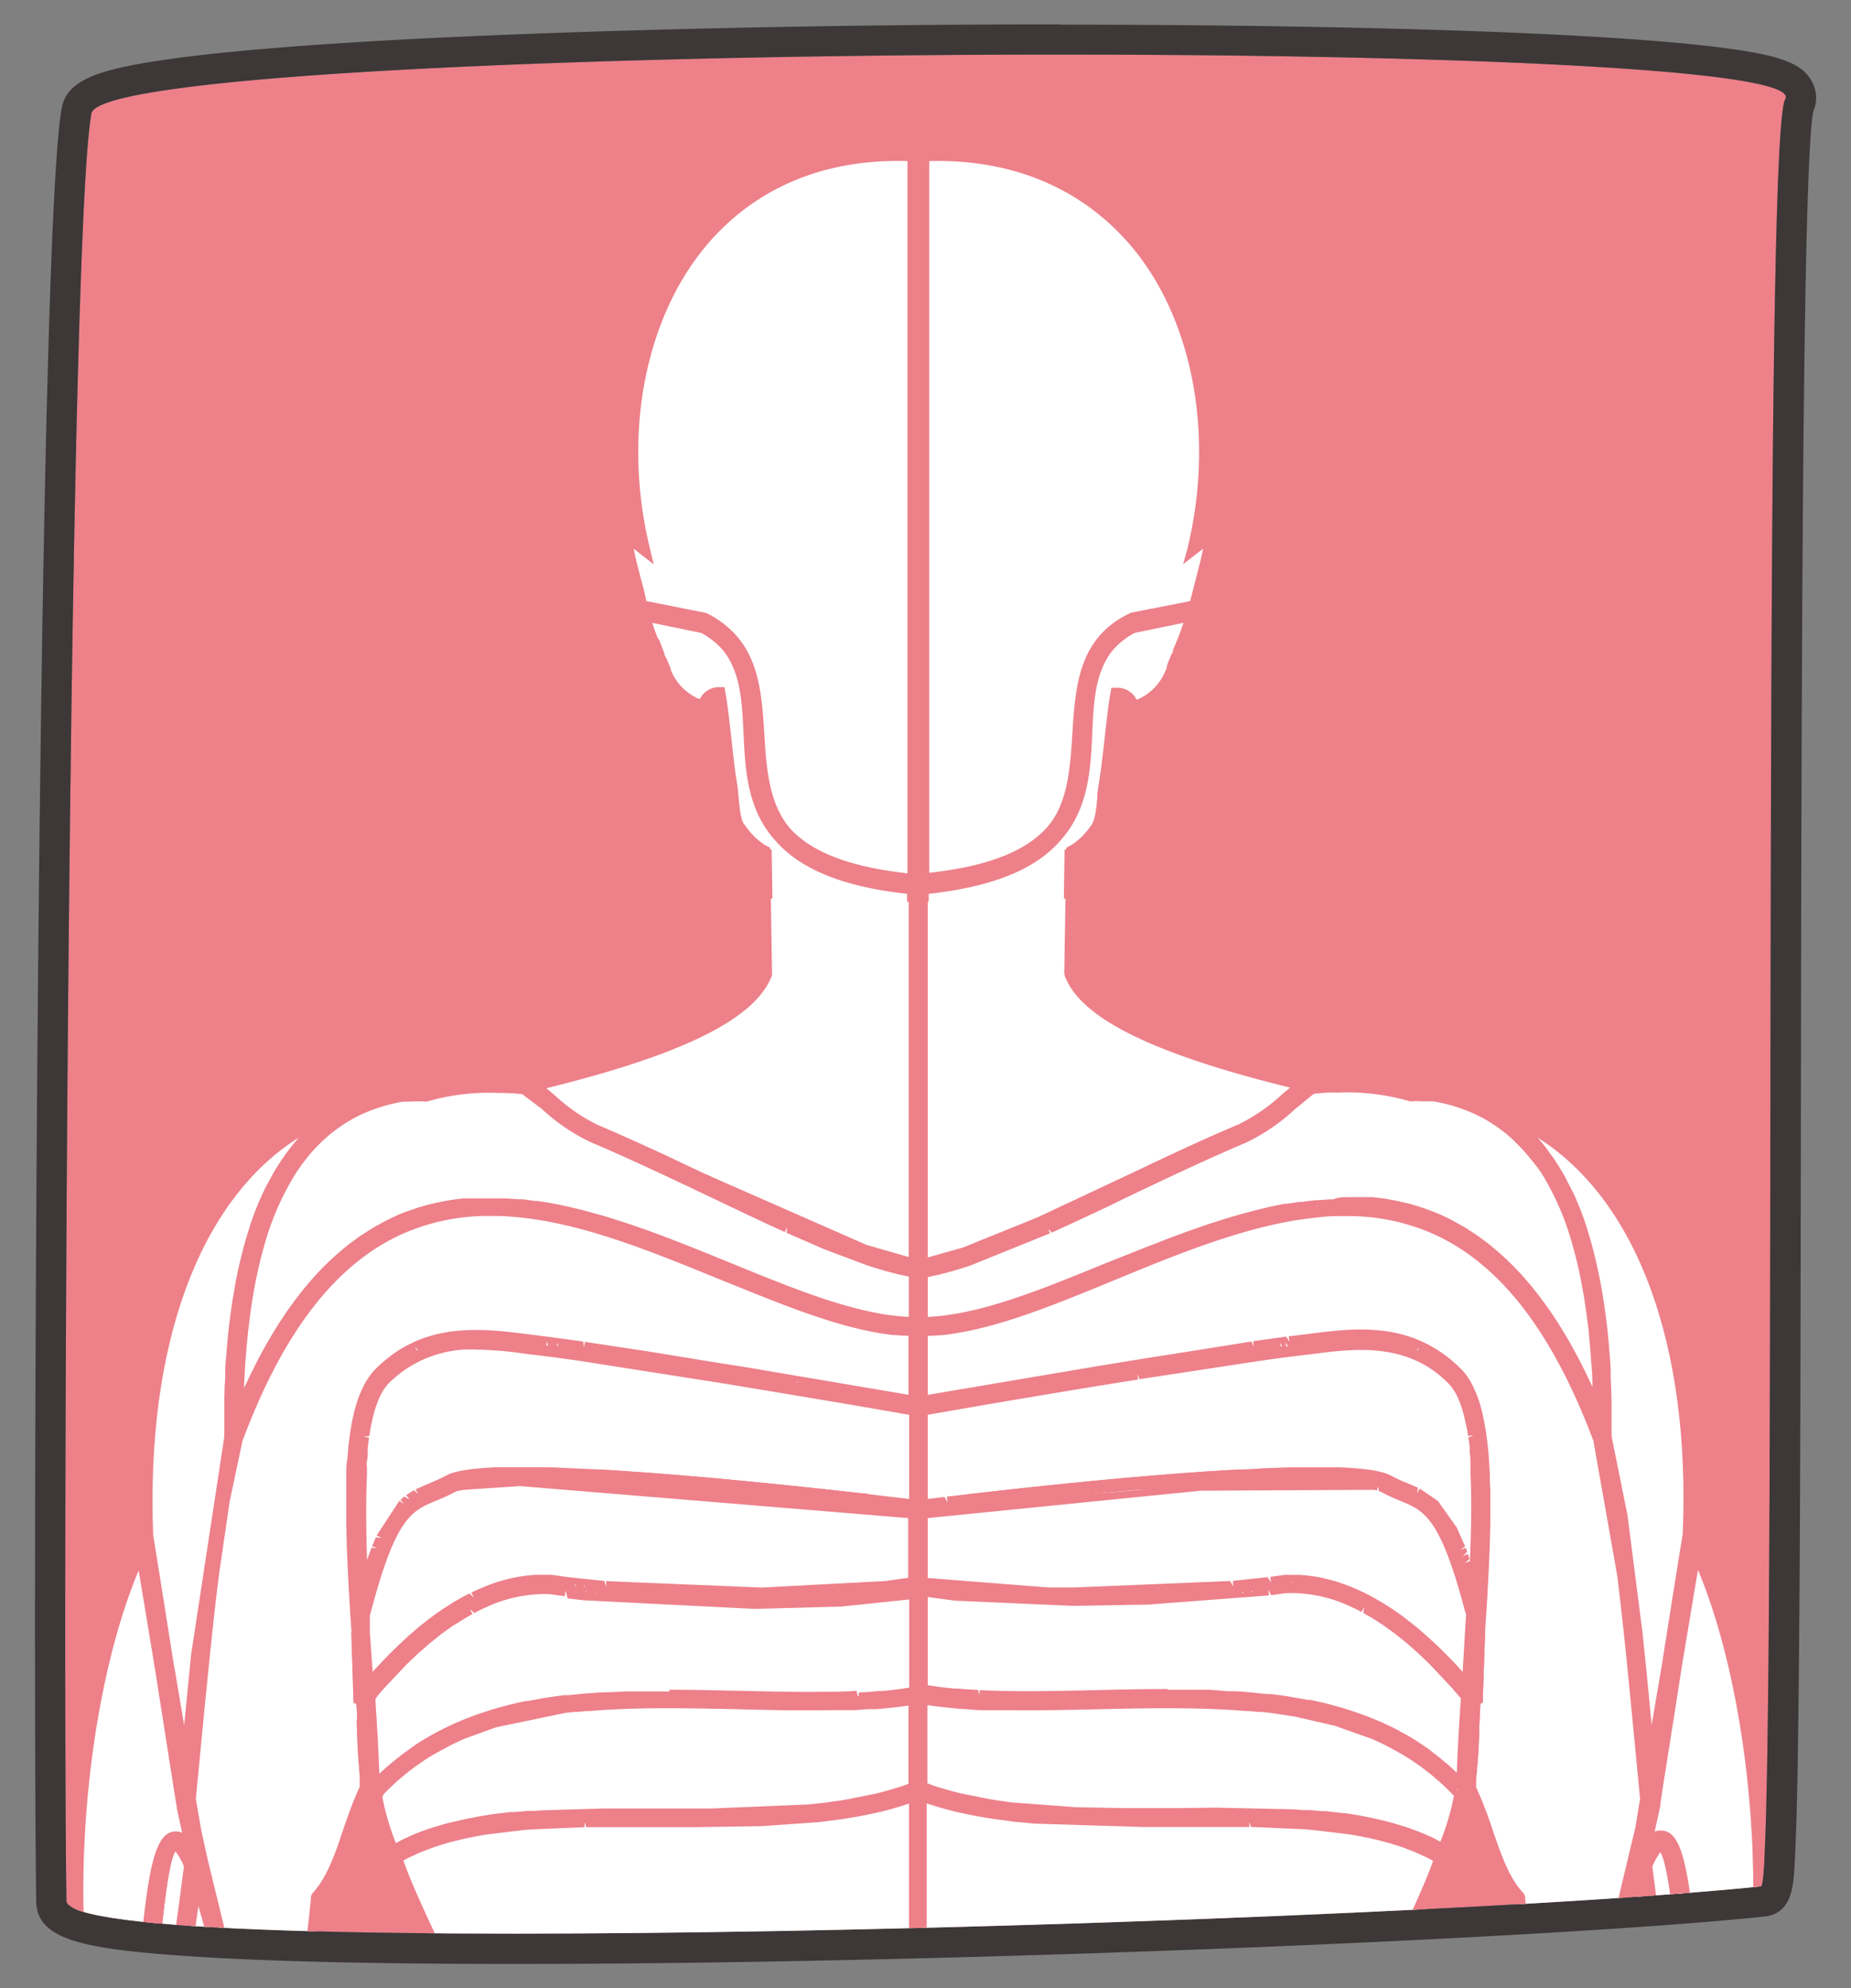 <svg id="Layer_1" data-name="Layer 1" xmlns="http://www.w3.org/2000/svg" xmlns:xlink="http://www.w3.org/1999/xlink" viewBox="0 0 183.94 197.5"><rect x="0" y="0" width="183.94" height="197.5" fill="#808080" stroke="none"/><defs><style>.cls-1{fill:none;}.cls-2{fill:#ed8089;}.cls-3{fill:#3d3737;}.cls-4{clip-path:url(#clip-path);}.cls-5{fill:#fff;}</style><clipPath id="clip-path"><path class="cls-1" d="M9.08,11.28C6.75,24.22,6.2,161.29,6.6,188.8c.09,6.35,134.73,2.13,168.39-1.42,1.8-.19-.05-173.37,2.41-177.52C181.26,3.36,10.36,4.14,9.08,11.28Z"/></clipPath></defs><path class="cls-2" d="M9.08,11.28C6.75,24.22,6.2,161.29,6.6,188.8c.09,6.35,134.73,2.13,168.39-1.42,1.8-.19-.05-173.37,2.41-177.52C181.26,3.36,10.36,4.14,9.08,11.28Z"/><path class="cls-3" d="M105.35,5.42c38.64,0,73.82,1.45,72.05,4.44-2.46,4.15-.61,177.33-2.41,177.52-21,2.22-81.5,4.7-123.92,4.7-25.46,0-44.44-.9-44.47-3.28-.4-27.51.15-164.58,2.48-177.52C9.77,7.42,60,5.42,105.35,5.42m0-3C81.61,2.42,57.9,3,40.29,3.91,30.64,4.43,23,5.05,17.64,5.76c-7.37,1-11,2-11.51,5-2.44,13.5-2.92,151-2.53,178.09.06,3.85,4.62,4.77,15.5,5.49,7.59.5,18.34.75,32,.75,44,0,104-2.58,124.24-4.71,2.64-.28,2.83-2.89,2.95-4.46.08-1.12.15-2.72.22-4.88.12-3.89.2-9.5.27-17.16.13-14.26.15-33.37.18-53.59.06-41.95.14-94.08,1.24-99.25A3.34,3.34,0,0,0,180,8c-1-1.73-3.16-2.53-8.95-3.27-3.91-.5-9.39-.93-16.3-1.28-12.77-.64-30.32-1-49.41-1Z"/><g class="cls-4"><rect class="cls-2" x="116.53" y="59.87" width="2.23" height="1.12" transform="translate(-9.44 23.78) rotate(-11.1)"/><path class="cls-5" d="M113.5,193.56c9,.23,17.54.45,24.71,2.12.11-.23.24-.51.4-.83a108.24,108.24,0,0,0,4.48-10.24l-.54-.29c-.2-.11-.39-.22-.6-.32s-.46-.22-.69-.32-.43-.2-.64-.28l-.73-.28c-.22-.08-.44-.17-.67-.24s-.5-.16-.76-.24l-.7-.2-.78-.2-.74-.18-.8-.16-.77-.14-.81-.13-.81-.12-.81-.1-.86-.1-.81-.07-.9-.08-.78,0c-.32,0-.64-.05-1-.06l-.69,0-1.1-.05h-.52c-.43,0-.86,0-1.3,0h-.17c-2.37,0-4.81,0-7.29,0l-3.43,0h-2l-1.29,0h-.51l-1.16,0h-.58l-1.08,0-.63,0-1-.06-.64,0-1-.07-.63,0-1-.09-.62-.07-1-.11-.62-.08-1-.15L98,180l-1-.18-.58-.11-.95-.21-.56-.13-.93-.25c-.18,0-.36-.09-.54-.15l-.9-.28-.53-.18-.17-.05-.28-.07v13.75A186.85,186.85,0,0,0,113.5,193.56Z"/><path class="cls-2" d="M138.52,196.33l-.44-.1c-7.11-1.66-15.59-1.88-24.58-2.11h0a186.72,186.72,0,0,1-21.94-1.4l-.48-.07v-15l1.71.47c.3.1.59.2.89.28l.43.12c.4.12.71.2,1,.27l.53.13.95.21.57.11,1,.17.59.1,1,.14.61.08,1,.11,5.52.39,6.55.1,3.53,0c2.48,0,4.93,0,7.3,0l5.57.24.77.06,3.64.44.64.1,1,.19.6.12,1,.24.59.14.53.16.36.11.6.19.52.18.35.13.56.22.47.2.18.08.72.33c.17.08.33.17.49.26l.13.07.56.31.38.22-.13.43a108,108,0,0,1-4.51,10.3Zm-25-3.33c8.86.23,17.24.44,24.37,2l.2-.42c1.15-2.4,3.45-7.2,4.32-9.73l0,0-.23-.13-.44-.23-.55-.25-.32-.15-.42-.18-.53-.2-.36-.14-.48-.17-.56-.17-.37-.12-.5-.14-.55-.14-.94-.23-.57-.11-1-.19-.62-.1-3.44-.41-.89-.08-5.33-.23-.16-.56v.56c-2.37,0-4.8,0-7.27,0l-3.44,0-10.64-.33-1.65-.16c-.33,0-.66-.07-1-.12l-.63-.08-1-.14-.61-.1-1-.17-.59-.12-1-.21-.57-.13-.95-.26-.55-.15-.92-.29-.24-.08v12.52A194.48,194.48,0,0,0,113.52,193l0,.56Z"/><path class="cls-5" d="M91.63,169v8.58c.29.12.59.23.89.33L93,178c.3.09.59.19.89.27l.6.17.79.2.71.17.72.15.8.16.68.12.85.13.67.1.88.11.68.08.88.09.71.07.88.07.75,0,.85.06.81,0,.8,0,.91,0,.72,0,1,0h2.24c1.67,0,3.35,0,5,0H117l3.81,0h1.79l1.69,0h.55l1.17,0,.64,0,1.08,0,.64,0,1.08.07.59,0,1.24.11.39,0c.53.05,1.06.12,1.59.19l.33.05,1.21.19.52.1,1,.2.55.12.93.24.53.14c.32.09.64.19,1,.3l.45.14q.65.22,1.26.48l.08,0c.43.18.85.38,1.27.58l.38.21c.21.11.43.21.63.33a25.3,25.3,0,0,0,1.68-5.52l-.29-.3c-.17-.17-.33-.35-.5-.51l-.36-.34-.52-.49-.37-.32-.54-.45-.38-.3-.55-.42-.39-.27-.57-.4-.4-.25c-.19-.12-.38-.25-.58-.36l-.41-.24-.59-.33-.43-.22-.6-.3c-.14-.08-.29-.14-.44-.21s-.4-.19-.6-.27l-.46-.19-.61-.25-.48-.17-.6-.22-.5-.17-.6-.19-.53-.15-.59-.17-.56-.14-.57-.15-.6-.13-.55-.12-.64-.12-.52-.1L128,170l-.47-.07-.79-.11-.39,0-.87-.11-.33,0-1-.1-.2,0-1.14-.08h-.08c-4.5-.3-9.17-.2-13.78-.09-3,.07-6,.14-8.88.09h-.35l-1.64,0-.59,0-1.47-.1-.7,0L94,169l-.74-.08-1.29-.19-.3,0V169Z"/><path class="cls-2" d="M143.63,184.66l-.54-.31-.44-.23-.55-.29q-.6-.32-1.23-.57c-.48-.2-.89-.35-1.31-.5l-.44-.14-.92-.29-.52-.14-.91-.23-.55-.12-1-.2-.51-.09-1.19-.19-.33-.05c-.52-.07-1-.14-1.57-.19l-.39,0L130,181l-5.73-.26-3.33,0-3.91,0h-.22c-1.67,0-3.35,0-5,0l-9.75-.4-1.58-.17-.88-.11-.68-.1-.86-.14-3-.6-.8-.21-.62-.17-.9-.27-.47-.16c-.31-.1-.61-.22-.91-.33l-.36-.14v-9.84l1.11.15c.36.06.73.12,1.11.16l.73.08,1.36.14.69,0,1.46.1.73,0,1.48,0h.35c2.74,0,5.51,0,8.86-.09,4.57-.11,9.3-.21,13.83.09l1.23.09.2,0,1,.1.33,0,.88.1.4,0,.8.11,5.81,1.29,3.31,1.21.6.27.47.22.57.29,1.5.83q.24.13.48.3l.52.33.51.35.47.33.5.38.46.35.49.42.44.37.47.44.43.41.42.43-.22.58.4-.39.39.42-.05.28a25.85,25.85,0,0,1-1.72,5.64Zm-22.78-5.1,7.59.17,1.09.07.59,0,1.26.11.39,0,1.6.19.22,0,1.34.21.53.1,1,.2.56.13.95.23.54.15,1,.3.46.15,1.3.49c.52.22,1,.42,1.38.63l.48.26a24.31,24.31,0,0,0,1.35-4.56l-.09-.09-.48-.5-.36-.34-.5-.47-.37-.31c-.2-.18-.36-.32-.52-.44l-.37-.29-.54-.42-.38-.26-.56-.39-.39-.25-.57-.35-1.39-.77-.59-.3-.44-.2-.59-.27-3.7-1.31-4-.92-2.33-.35-.86-.1-.33,0-1-.09-.2,0-1.13-.08c-4.55-.31-9.26-.2-13.81-.1-3.35.08-6.14.13-8.9.09h-.35l-1.51,0-.73,0c-.46,0-.91-.06-1.36-.09l-.83-.05-1.38-.14-.76-.08-1-.14v7.77l.51.19.45.15.87.26.6.17.77.2,2.88.58.83.14.67.09.87.12,6.32.47,4.88.09,5,0H117Z"/><path class="cls-5" d="M91.63,158.23v9.69l1,.16.47.07,1.72.19.37,0c.64.06,1.3.1,2,.14h.18c3.66.18,7.56.09,11.59,0,2.35-.05,4.71-.11,7.06-.11h2.32l1.66,0h.28l1.74.08.42,0c.58,0,1.17.07,1.75.12l.17,0c.54.05,1.07.1,1.59.17l.41,0c.56.07,1.11.15,1.66.24l.38.06c.5.08,1,.17,1.49.27l.25.05c.54.11,1.08.24,1.61.37l.41.1c.53.14,1.06.29,1.58.45l.25.08c.47.15.93.31,1.39.49l.35.12c.5.2,1,.4,1.49.62l.35.17c.47.22.93.45,1.39.69l.13.07c.49.26,1,.55,1.43.84l.34.22c.46.3.91.61,1.35.94l.25.19c.4.31.79.63,1.18,1l.25.22c.42.38.83.77,1.24,1.19l.13.13c0-.36.09-.73.13-1.1.08-2.39.23-5,.41-7.69h0l-.42-.49-.59-.7-.59-.65-.58-.63-.61-.63-.55-.56-.64-.61c-.17-.16-.34-.33-.51-.48l-.68-.61-.47-.4-.73-.59-.41-.32c-.26-.21-.53-.4-.79-.58l-.35-.25c-.29-.2-.57-.38-.86-.56l-.27-.17c-.31-.2-.63-.37-.94-.54l-.19-.11c-.35-.18-.69-.35-1-.51l-.08,0a14.45,14.45,0,0,0-6.68-1.39l-.73.11-.14,0-.65.08-.22,0-.64.07-.17,0-.74.08-.19,0-.76.08-.24,0-.77.08-.27,0-.78.07-.3,0-.79.06-.32,0-.82.06-.3,0-.86.06-.34,0-.85,0-.37,0-.85.05h-.38l-.87,0-.37,0-.89,0h-.39l-.89,0h-.41l-.89,0h-5.68l-.84,0h-.47l-.83,0-.47,0-.81,0-.48,0-.79,0-.48,0-.77,0-.48,0-.74,0-.49,0-.71-.06-.49,0-.69-.07-.47-.05-.67-.08-.47-.06-.63-.09-.46-.07-.6-.09-.46-.08h0v.22Z"/><path class="cls-2" d="M145.64,178.62l-.8-.82.22-.42H145l-.3.3c-.4-.4-.8-.79-1.22-1.16l-.14-.13c-.48-.41-.86-.72-1.25-1l-.25-.19c-.43-.32-.87-.63-1.32-.92l-.33-.21c-.46-.29-.92-.57-1.4-.83l.14-.56-.27.5c-.44-.24-.9-.47-1.36-.68l-.35-.16c-.47-.22-1-.42-1.45-.61l-.22-.08c-.57-.22-1-.37-1.49-.52l-.24-.08c-.52-.16-1-.31-1.56-.44l-.4-.11q-.79-.19-1.59-.36l-.15,0c-.59-.12-1.08-.21-1.58-.29l-.38-.06-1.63-.23-.4-.05-1.58-.16-.12-.58,0,.56q-.87-.08-1.74-.12l-.41,0-1.73-.08H120l-1.65,0H118l-1.84,0-.15-.56V169c-2.4,0-4.76.06-7.11.11-4.08.1-8,.19-11.63,0h-.18c-.67,0-1.33-.08-2-.14l-.37,0-1.74-.19-.48-.07-1-.17-.47-.07v-11l1.11.09,6.85.73,8.53.23,14.93-.66.77-.08.3.54-.06-.56.76-.07.25.53-.05-.55,3.26-.41a14.81,14.81,0,0,1,7,1.43c.44.2.8.37,1.16.57l.18.1c.33.18.65.36,1,.56l.18.11c.39.25.69.43,1,.64l.24.17c.38.27.65.46.92.67l.42.33.75.6.47.41.69.61.64.6.53.52.56.56c.26.27.44.45.61.64l1.18,1.29.6.7.56.66v.2c-.16,2.39-.34,5.12-.42,7.72,0,.41-.08.79-.13,1.16Zm-29.48-10.77h2.17l1.67,0h.28L122,168l.42,0q.89,0,1.77.12l.17,0,1.61.17.41,0c.56.07,1.12.14,1.67.23l.39.07c.5.08,1,.17,1.51.27l.26,0c.55.11,1.09.24,1.63.37l.41.11c.54.14,1.08.29,1.61.46l.16.05c.57.18,1,.34,1.51.52l.36.13c.5.2,1,.41,1.51.63l.36.17c.47.22,1,.46,1.41.71h0l.13.07c.49.26,1,.55,1.46.85l.34.23c.47.3.94.62,1.39,1l.25.19c.41.32.81.65,1.21,1l.25.22.57.53c.08-2.48.25-5.12.4-7.4l-.28-.32-.59-.69-2.29-2.44-.52-.49-.62-.59-.67-.59-.46-.4-.63-.51-.49-.39-.78-.56-.33-.24-.85-.56-.26-.16c-.31-.19-.62-.36-.92-.53l.08-.6-.26.5c-.34-.18-.68-.35-1-.5a14,14,0,0,0-6.5-1.38l-1.48.21-.29-.53.07.55-12,.91-7.43.13L94.89,159l-2.7-.36v8.76l.54.08.46.07c.56.08,1.13.13,1.71.19l.36,0c.63.06,1.28.1,1.94.13l.15.58,0-.56c3.64.18,7.48.09,11.55,0,2.35-.06,4.72-.11,7.07-.11Z"/><path class="cls-5" d="M91.63,167.93l1,.15-1-.16Z"/><path class="cls-2" d="M92.57,168.64h0l-1-.15-.47-.07v-1.15l.65.11,1,.15h.06Z"/><path class="cls-5" d="M97.35,168.52c3.66.18,7.55.09,11.59,0,2.35-.05,4.71-.11,7.06-.11-2.35,0-4.71.06-7.06.11C104.91,168.61,101,168.7,97.35,168.52Z"/><path class="cls-2" d="M102.2,169.19h-.72c-1.42,0-2.8,0-4.16-.11l.06-1.12c1.33.06,2.7.09,4.09.1,2.4,0,4.88,0,7.46-.1,2.35-.06,4.72-.11,7.07-.11V169c-2.34,0-4.7.06-7,.11S104.44,169.19,102.2,169.19Z"/><path class="cls-5" d="M91.63,155.69v1.53h0l.56.1.47.07.59.09.48.07.62.08.5.05.63.07.51.06.66.06.52,0,.67.06.55,0,.67,0,.57,0,.67,0,.59,0,.67,0,.6,0,.68,0,.6,0,.68,0h6.49l.72,0h.56l.75,0,.52,0,.76,0,.49,0,.77,0,.47,0,.77,0,.44,0,.76-.05.44,0,.78,0,.37,0,.78-.05.35,0,.8-.06.28,0,.82-.07.23,0,.72-.07.29,0,.73-.07.22,0,.67-.08.24,0,.59-.07.26,0c.55-.06,1.06-.13,1.53-.2l.64,0h.27l.49,0,.62.05a3.86,3.86,0,0,1,.49.06c.21,0,.42.06.63.1l.49.09.64.16.49.13.64.2.49.17.65.26.48.21.66.32.48.23.68.38c.16.09.31.17.46.27s.5.31.75.47l.4.26q.57.38,1.14.81l.34.27c.27.21.54.41.8.64s.33.28.49.42.45.37.67.57l.52.49.64.6.53.53c.21.21.42.42.63.65s.35.37.53.56l.64.7.52.6.23.26c0-.73.1-1.46.15-2.21.08-1.05.15-2.12.23-3.19l.06-2.05h-.1c-2.55-9.69-4.23-10.39-6.79-11.44a19.71,19.71,0,0,1-1.82-.84,3,3,0,0,0-.36-.16l-.18,0-.29-.08-.24-.05-.33-.06-.29,0-.39-.06-.32,0-.45,0-.38,0-.48,0-.44,0-.52,0h-.46l-.57,0H128.3l-.69,0-.65,0-.75,0-.66,0-.82,0-.65,0-.84,0-.7,0-.87.06-.7,0-1,.06-.68.05-1,.07-.64,0-1.14.09-.58,0-1.14.09-.64.06L113,148l-.68.06-1.17.1-.66.06-1.31.13-.54.05-1.37.13-.52.05-1.37.14-.54.05-1.36.14-.57.06-1.38.15-.56.06-1.41.15-.54.06-1.43.16-.52.06-1.49.17-.46.06-1.48.17-.49.06-1.49.18h-.06v5.39Z"/><path class="cls-2" d="M146.33,168.89,144.69,167l-.63-.68-.53-.57-.62-.63-.53-.53-.53-.51-.61-.56-.52-.46-.61-.52q-.35-.28-.69-.54l-.44-.35c-.37-.28-.75-.55-1.12-.8l-.39-.25-.72-.46-.46-.26-.66-.37-.46-.23-.65-.31-.47-.2-.63-.25-.42-.15-.67-.21-.4-.11-.69-.17-.47-.09-.6-.1-.47-.05-.6,0-.48,0-.25-.57v.56l-.62,0-1.48.2-.86.11-.3-.54.07.56-.68.08-.28-.54.06.56-17.55.84-12.44-.67-2.75-.41-.35-.14-.12-.41v-7.43l39.69-3.29,2.57,0,.15.57,0-.56,1.64.11.18.58.05-.56.52.07.11.58.08-.56.46.08.07.59.11-.55.17,0,.27.08.24.07a3.39,3.39,0,0,1,.45.19,17.64,17.64,0,0,0,1.77.82c2.68,1.1,4.45,1.84,7,11.38h.16l.08.6-.06,2.06Zm-18-12.45h.18l.61,0,.65.05.51.06.66.1.5.1.66.16.51.14c.22.06.44.14.66.21l.5.18.67.26.51.22.6.28.2.1.37.19.58.32.58.34.66.41.51.33c.39.26.78.54,1.16.83l.35.28c.35.26.58.45.82.64l.63.54.54.48.53.49c.28.25.46.43.65.61l.54.54.64.65.45.48.59.65.34-5.77-.08-.16c-2.47-9.41-4.05-10.07-6.45-11.06a17.65,17.65,0,0,1-1.88-.87l-.28-.12v-.58l-.17.54-.25-.07-17.26.09L92.19,150.8v5.95l12,.94,2.59,0,15.47-.64.28.54,0-.56,3.44-.36.33.53-.07-.56,1.51-.21C127.92,156.44,128.15,156.44,128.37,156.44Z"/><polygon class="cls-5" points="91.63 157.22 91.64 157.22 91.63 157.22 91.63 157.22"/><polygon class="cls-2" points="91.63 157.78 91.63 157.24 91.43 157.74 88.72 156.66 91.74 156.66 91.85 156.7 91.64 157.22 91.63 157.78"/><path class="cls-5" d="M91.63,149.25v.26l2.29-.27.24,0,.33,0,.53-.06.28,0,.86-.1.15,0c6.89-.79,17.9-2,26.94-2.45h0c.89,0,1.76-.1,2.61-.13H126c.82,0,1.63-.06,2.4-.08h.12l2.17,0h1.42l1.12,0h0l1.05.06h0l.91.08h.1l.77.1h.11l.65.12.09,0a4,4,0,0,1,.55.15l.05,0a2.53,2.53,0,0,1,.44.18,17.58,17.58,0,0,0,1.75.81l.24.1.05,0,.18.07.11.05.12,0,.11.05.12.06.11.05.11,0,.12.06.1.06.12.06.1.06.12.06.1.07.11.07.1.07.11.08.1.07.12.09.09.08.12.09.09.09.11.1.1.1a1.14,1.14,0,0,1,.11.11l.1.1.11.13.09.11.12.13.09.13.11.14.1.14.11.16.09.15a1,1,0,0,1,.11.17l.1.16.11.18a1.62,1.62,0,0,0,.1.18l.1.19.1.2a2.12,2.12,0,0,1,.11.21,2,2,0,0,1,.1.21l.11.22.11.24c0,.07.06.15.1.23s.07.17.11.26l.1.24a2.49,2.49,0,0,1,.11.29,1.86,1.86,0,0,1,.1.25l.13.33.09.25.16.45a1.42,1.42,0,0,1,0,.16c.08.21.15.43.23.66l0,.12c.06.19.13.38.19.58s0,.15.07.23l.15.51.09.29.12.43a115.19,115.19,0,0,0,.21-11.73l0-.49c0-.29,0-.58,0-.86s-.05-.56-.08-.84l0-.38c-.05-.38-.09-.75-.14-1.11l0-.16c-.05-.37-.11-.73-.18-1.07,0,0,0-.05,0-.07q-.1-.54-.24-1l0-.11a11,11,0,0,0-.65-1.79l0-.09a5.5,5.5,0,0,0-.39-.68l-.07-.11a5.44,5.44,0,0,0-.46-.57c-4.28-4.37-9.72-3.67-14.09-3.11h-.11l-1.17.15-.18,0h0c-.82.1-2.2.28-4,.55h0l-1.87.28-.27,0-.76.12-.45.06-.63.1-.62.1-.52.08-.65.1-.53.08-.56.09-.72.11-.34.06-.9.14-.51.08-.82.13-.39.06-1,.16-.29,0-1.08.17-.22,0-1.19.19h0c-6.28,1-13.06,2.16-18.7,3.16v9.2Z"/><path class="cls-2" d="M146.86,161.45l-1.28-4.39.42-.35v0l-.49.15-.44-1.34.48-.34-.53.19-1.26-3.05.41-.42-.49.26-.93-1.49.35-.47-.44.35L143,150l-.42.36-.11-.13.23-.57-.4.39-.11-.11.21-.58-.38.41.27-.51-.42.39.3-.48-.44.36-.12-.09.25-.51-.43.38.11-.6-.31.47-.19-.12.12-.57-.27.49.11-.58-.27.5.11-.58-.24.51.06-.59-.24.51.09-.58-.23.51,0-.6-.23.52-.27-.12.06-.59-.22.52-.14-.06c-.53-.22-1.14-.47-1.8-.82a1.5,1.5,0,0,0-.36-.15c-.19-.07-.36-.11-.54-.16s-.48-.1-.7-.13-.59-.09-.85-.11l-1-.09-1.05-.05-1.14,0c-1.47,0-2.45,0-3.56,0-.9,0-1.7,0-2.52.08s-1.79.08-2.68.13c-8.85.48-19.53,1.6-26.93,2.45l-5.3.63V139.58l.46-.08c5.36-.95,12-2.07,18.71-3.17l14.34-2.25c1.81-.26,3.2-.45,4-.55l1.38-.17c4.61-.59,10.2-1.3,14.67,3.27a4.14,4.14,0,0,1,.52.64l.08.12a6.5,6.5,0,0,1,.42.74,11.16,11.16,0,0,1,.73,2c.12.47.2.83.28,1.2s.14.79.2,1.17l0,.16c.05.37.09.74.13,1.13l0,.39c0,.28,0,.56.08.85s0,.57.05.87l0,.49a115.64,115.64,0,0,1-.21,11.79Zm-1-7.09.18.5-.46.38.49-.17c.15-3.51.17-6.3.06-8.65l0-.48c0-.29,0-.57,0-.85s-.05-.55-.08-.82l0-.38c0-.37-.09-.74-.14-1.09l.53-.24-.55.08c-.05-.36-.11-.71-.18-1s-.16-.76-.25-1.09a10.55,10.55,0,0,0-.63-1.8,5.09,5.09,0,0,0-.4-.7,3.93,3.93,0,0,0-.46-.59c-4.08-4.18-9.37-3.5-13.61-2.95l-1.48.18c-.86.09-2.23.28-4,.54L113.25,137l-.23-.53.09.56-2.64.42c-6.56,1.07-13,2.16-18.28,3.09v8.36l1.66-.2.31.53-.07-.56,2.15-.25c7.42-.85,18.12-2,27-2.45.92,0,1.79-.1,2.64-.13s1.71-.07,2.48-.08c1.58,0,2.76,0,3.63,0l1.24,0,1.1.06.95.08.89.11c.37.06.59.1.8.15a5.87,5.87,0,0,1,.69.18,3.41,3.41,0,0,1,.58.25,16.56,16.56,0,0,0,1.71.78l.95.41-.06.59.24-.51,1.81,1.24,1.86,2.62.84,1.89-.46.35.52-.21.15.4-.44.42Z"/><path class="cls-5" d="M123.25,146.51c-9,.49-20,1.66-26.94,2.45C103.2,148.17,114.21,147,123.25,146.51Z"/><path class="cls-2" d="M96.37,149.52l-.13-1.12h.23c7.39-.85,18-1.95,26.72-2.43h0l.06,1.12c-8.84.48-19.49,1.6-26.88,2.44Z"/><path class="cls-5" d="M156.14,212.31c0-.11.05-.22.07-.32s.07-.32.1-.46l0-.17c0-.2.08-.38.11-.54-.24-.17-.09-.81.86-5l2.32-9.8c.17-.72.34-1.4.5-2l2.21-9.08.72-3.2.49-3-.15-1.57c-.14-1.36-.27-2.73-.4-4.1l-.3-3.13c-.45-4.62-.91-9.24-1.44-13.5,0-.13,0-.26-.05-.39-.07-.51-.14-1-.2-1.54,0-.16-.05-.32-.07-.49-.07-.46-.13-.93-.2-1.38,0-.2-.05-.38-.08-.58-.06-.41-.13-.83-.19-1.23,0-.15,0-.3-.07-.45-.07-.43-.14-.86-.22-1.28,0-.21-.07-.41-.11-.62s-.12-.7-.19-1l-.12-.62c-.06-.32-.13-.64-.19-.95s-.11-.48-.17-.72-.11-.51-.17-.76-.11-.45-.17-.68-.11-.47-.17-.68c-4.2-11.15-9.56-18-16.4-21a21.6,21.6,0,0,0-8.67-1.74l-1,0c-.64,0-1.28.06-1.91.13s-1.54.18-2.32.31c-6,1-12.15,3.53-18.19,6-5.62,2.3-11,4.5-15.8,5.23h-.09c-.31,0-.61.09-.92.12l-.23,0c-.26,0-.51.05-.77.06l-.37,0h-.61v.48h0v6.61l.81-.15.4-.06.86-.16.49-.08.81-.14.64-.11.64-.11.84-.15.49-.08,1-.16L99,138l1.05-.17.32-.06,1.12-.19.31-.05,1.17-.2.23,0,1.32-.22.08,0,1.39-.23h0l1.36-.23h.08l1.38-.23h0c3.29-.54,6.48-1.05,9.32-1.5h0l3.35-.52.12,0,.92-.14.12,0,.71-.1.3,0,.73-.11.17,0,.58-.08.29-.05.48-.07.3,0,.43-.06.28,0,.39-.05.23,0,.31,0,.24,0,.46-.05,1.48-.19c3.37-.43,7.34-.93,11,.72l.15.06.31.16a12,12,0,0,1,2.16,1.4,14.69,14.69,0,0,1,1.11,1,4.91,4.91,0,0,1,.49.6.44.44,0,0,1,.08.11,6.82,6.82,0,0,1,.42.7l.05.12a11.09,11.09,0,0,1,.7,1.83l0,.1c.09.35.18.71.26,1.08v0a24.25,24.25,0,0,1,.4,2.5v.12c0,.44.09.89.13,1.36h0c0,.46.06.94.08,1.43,0,0,0,.06,0,.09,0,.48,0,1,0,1.46,0,.06,0,.12,0,.18,0,1,0,2,0,3.11v.13c-.06,3.36-.28,7-.53,10.67l-.22,6.63-.23.08q-.08,1.23-.12,2.52a44.29,44.29,0,0,1-.23,4.43h0c0,.18,0,.37,0,.55l0,1.29a43.73,43.73,0,0,1,1.72,4.45c.84,2.44,1.63,4.74,3.06,6.28l.09.09v.13a115.87,115.87,0,0,0,4.94,24.64s0-.05,0-.07.07-.3.1-.44S156.11,212.43,156.14,212.31Z"/><path class="cls-2" d="M156.05,215.23l-.64-1.83a116.47,116.47,0,0,1-5-24.71c-1.51-1.71-2.3-4-3.14-6.42a42.74,42.74,0,0,0-1.7-4.4l-.06-.12v-.13c0-.43,0-.86,0-1.3l.1-1.13h0c.11-1.21.16-2.49.17-3.83,0-.88.06-1.73.11-2.56l0-.37.23-.08.2-6.24c.23-3.32.46-7.16.52-10.66,0-1.19,0-2.22,0-3.22v-.18c0-.49,0-1-.05-1.44s0-1.05-.08-1.51-.08-.92-.13-1.35a24.45,24.45,0,0,0-.4-2.56c-.08-.41-.17-.76-.26-1.1a10.91,10.91,0,0,0-.69-1.83,7,7,0,0,0-.43-.75,6.74,6.74,0,0,0-.51-.64,13.42,13.42,0,0,0-1.07-1,11,11,0,0,0-2.06-1.33l-.3-.16.1-.57-.23.51c-3.54-1.59-7.35-1.1-10.72-.67l-1.49.19-.45.05-.31-.53.07.56-.3,0-.31-.53.08.56-9.16,1.36c-2.84.45-6,1-9.32,1.5l-5.67.94-.32-.52.1.56-12,2.06v-8.29l.55,0,.6,0,.36,0,.75,0,.28.53-.06-.56.9-.11c4.84-.74,10.14-2.91,15.76-5.21,6-2.46,12.25-5,18.31-6,.79-.14,1.57-.24,2.35-.32s1.3-.11,1.95-.13c.33,0,.67,0,1,0a21.89,21.89,0,0,1,8.89,1.79c7,3,12.45,10,16.7,21.31l1.33,6.17,1.07,7.37c.55,4.33,1,9.06,1.45,13.52l.86,8.87-.58,3.38L162.9,185l-2.22,9.09c-.16.65-.32,1.33-.5,2.05l-2.32,9.8c-.59,2.65-.91,4.1-.94,4.54l.17.12-.4,1.86-.45-.1v0l.42.17Zm.19-2.9.45.1Zm-9.56-34.82a43.74,43.74,0,0,1,1.69,4.39c.82,2.38,1.6,4.62,2.94,6.07l.13.14.11.29a118.62,118.62,0,0,0,4.29,22.65V211c-.19-.39,0-1.34.91-5.3l2.33-9.84c.17-.72.34-1.41.5-2.06l2.93-12.26.47-2.86-.84-8.73c-.43-4.46-.9-9.18-1.44-13.49l-2.36-13.34c-4.12-10.94-9.38-17.7-16.08-20.62a20.86,20.86,0,0,0-8.44-1.7l-1,0c-.63,0-1.25.06-1.88.13s-1.51.18-2.27.3c-5.94,1-12.11,3.53-18.08,6-5.67,2.33-11,4.52-15.92,5.26-.41.07-.73.1-1,.14l-.23,0-.79.06-.38,0h-.08v5.87l16.55-2.8c3.32-.55,6.51-1.06,9.35-1.5l6.26-1,.25.53-.08-.56,3.3-.46.31.53-.07-.56.47-.05,1.47-.18c3.34-.43,7.49-1,11.32.76l.36.17a12.79,12.79,0,0,1,2.38,1.53,13.93,13.93,0,0,1,1.16,1.05,4.48,4.48,0,0,1,.55.66l.09.13a6.1,6.1,0,0,1,.45.76,12.65,12.65,0,0,1,.79,2c.13.47.22.84.3,1.23.18.82.31,1.67.42,2.6.06.56.1,1,.14,1.49s.06,1,.08,1.46,0,1.06.06,1.56v.19c0,1,0,2,0,3.13-.06,3.66-.3,7.52-.52,10.83l-.24,7-.25.09c0,.69-.06,1.41-.09,2.13a42,42,0,0,1-.23,4.47l-.06.54C146.7,176.75,146.69,177.13,146.68,177.51Z"/><path class="cls-5" d="M146.2,175.79h0a44.29,44.29,0,0,0,.23-4.43c0,.1,0,.19,0,.28C146.38,173,146.32,174.43,146.2,175.79Z"/><path class="cls-2" d="M146.71,176.42l-1.11-.13,0-.55c.12-1.35.18-2.78.23-4.12h0v-.26l1.05,0,.07,0a42.09,42.09,0,0,1-.23,4.49Z"/><path class="cls-5" d="M146.17,175.79c0,.18,0,.37,0,.55,0-.18,0-.37,0-.55Z"/><polygon class="cls-2" points="146.71 176.39 145.59 176.32 145.63 175.31 146.21 175.23 146.81 175.27 146.71 176.39"/><path class="cls-5" d="M146.44,171.36q0-1.29.12-2.52h0c-.05.83-.11,1.64-.15,2.45h0Z"/><path class="cls-2" d="M146.44,171.85h-.6v-.6c0-.8.11-1.62.16-2.45l0-.38,1.14-.38,0,.83c-.05.82-.09,1.66-.12,2.51h-.56Z"/><path class="cls-5" d="M146.43,171.64c0-.09,0-.18,0-.28v-.07h0c-.1,1.56-.18,3.06-.23,4.5h0C146.32,174.43,146.38,173,146.43,171.64Z"/><path class="cls-2" d="M146.71,176.39l-1.09-.08v-.54c0-1.44.13-3,.22-4.52l0-.52H147l0,.56-.06.24v.13H147c-.05,1.35-.11,2.8-.23,4.18Z"/><path class="cls-5" d="M146.79,168.76l.22-6.63c-.07,1.07-.14,2.14-.22,3.21s-.15,2.16-.22,3.22a2.53,2.53,0,0,0,0,.28Z"/><polygon class="cls-2" points="145.94 169.64 146.45 162.09 147.58 162.15 147.34 169.16 145.94 169.64"/><path class="cls-5" d="M146.57,168.56c0,.09,0,.18,0,.28h0A2.53,2.53,0,0,1,146.57,168.56Z"/><polygon class="cls-2" points="145.94 169.63 146.01 168.52 146.46 168.55 146.37 168.3 146.46 168.55 147.12 168.59 147.13 168.59 147.09 169.25 145.94 169.63"/><path class="cls-5" d="M173.17,277.82l-.94-2.84c-.11-.54-.19-1-.28-1.49-.13-5.34-.45-13.92-.76-22.22-.28-7.56-.57-15.38-.72-20.89-.27-1.52-.54-3.1-.82-4.69l-.07-.42q-.65-3.63-1.33-7.35c-.29-1.85-.67-4-1.19-6.48l-.05-.24c-1.25-6.5-2.53-13.21-4-24.43-.58,1.64-1.29,4-2.16,7.47l-.46,1.92-2.32,9.8c-.33,1.46-.55,2.47-.7,3.16.24.16.1.81-.85,5v.92c-1,4.5-.57,10.16,1.34,17.8l3.45,14.83,7.2,36.32v.06a51.49,51.49,0,0,0,.52,13.68l4.42-12.11-.33-7.08A5.84,5.84,0,0,0,173.17,277.82Z"/><path class="cls-2" d="M168.84,299.93l-.35-2.09A52.12,52.12,0,0,1,168,284l-7.19-36.22L157.32,233c-1.93-7.73-2.36-13.46-1.34-18.05v-.81c.61-2.75.93-4.2.95-4.65l-.17-.12.08-.36c.15-.69.37-1.7.7-3.17l2.79-11.72c.78-3.14,1.51-5.67,2.17-7.53l.79-2.21.3,2.33c1.46,11.22,2.74,17.92,4,24.39l.05.24c.52,2.52.91,4.65,1.19,6.51q.69,3.69,1.33,7.34l.89,5.11c.16,5.61.45,13.42.73,21,.3,7.89.63,16.83.77,22.23l.26,1.4,1,2.86v.1c0,.36,0,.63-.05.79l.34,7.1ZM158,209c.19.42,0,1.41-.91,5.31v.81c-1,4.52-.56,10.1,1.33,17.65l3.45,14.85L169.09,284v.09a51.3,51.3,0,0,0,.19,11.42l3.62-9.93-.32-7c0-.21,0-.41,0-.67l-.92-2.75c-.12-.61-.21-1.1-.29-1.57-.14-5.48-.47-14.41-.77-22.3-.28-7.54-.57-15.35-.72-20.89l-.88-5c-.43-2.42-.87-4.87-1.34-7.35-.28-1.85-.67-4-1.18-6.47l0-.25c-1.15-6-2.34-12.19-3.67-22-.43,1.45-.9,3.15-1.38,5.08l-2.79,11.71C158.34,207.35,158.14,208.28,158,209Z"/><path class="cls-5" d="M160.86,194.24c-.15.61-.3,1.24-.46,1.92l-2.32,9.8,2.32-9.8Z"/><path class="cls-2" d="M158.62,206.09l-1.09-.26,2.32-9.81c.16-.67.32-1.31.47-1.91l1.09.27h0l-.47,1.9h0Z"/><path class="cls-5" d="M202.91,324.86c-1-1.56-1.8-2.9-2.55-4.19s-1.52-2.6-2.51-4.11l0-.07a13.63,13.63,0,0,1-.65-3c-.52-3.77-1.24-8.93-10.75-17.8l-.09-.08,0-.12a22.39,22.39,0,0,0-1.56-5.09l0-.16a193.73,193.73,0,0,1,.15-26.67c.74-12,1.32-21.41-5.16-46.65-1.92-4.48-3.53-14.66-4.82-22.84l-.22-1.4v0c.73-13.79-1.79-29.41-6.18-38.62l-1.94,11.69c-1,6.64-2,12.94-2.11,13.54v0h0l0,.13c-.18.79-.36,1.61-.54,2.41l-.31,1.89c.63-1.06,1.13-1.29,1.56-1.25,1.92.15,2.57,6.32,3.53,19.38.41,5.58.83,11.35,1.48,15.09l.11.63q.69,3.71,1.33,7.35l.07.4c.28,1.61.56,3.19.82,4.77.16,5.56.45,13.38.74,20.94.44,11.95.87,23.3.8,26.71l10.6,31.86.85,3.62,4.45,17.95,2.43,17.72a9.8,9.8,0,0,0,.62-3.12,94,94,0,0,0-1.6-18.3v-.1a24.65,24.65,0,0,0-1.27-9.1,1.08,1.08,0,0,1,0-1.29,3.08,3.08,0,0,1,3-.63c.82.27,1.29,1.46,1.93,3.1a20.38,20.38,0,0,0,2,4c.94,1.35,2.94,2.17,5,2.85a1.28,1.28,0,0,0,1.24-.5A.86.86,0,0,0,202.91,324.86Z"/><path class="cls-2" d="M192,351l-2.7-19.74L184,309.7l-10.62-31.9v-.1c.07-3.39-.35-14.66-.79-26.6v-.2c-.28-7.52-.57-15.29-.73-20.83-.26-1.49-.53-3.07-.81-4.68L171,225q-.64-3.65-1.34-7.35l-.1-.64c-.66-3.77-1.08-9.55-1.49-15.14-.61-8.34-1.37-18.73-3-18.86-.28,0-.63.3-1,1l-1.53,2.61,1.08-6.1.28-1.23c.09-.69,1.06-6.89,2.12-13.65l2.24-13.45.77,1.61c4.46,9.38,7,25,6.23,38.89l.22,1.32c1.28,8.15,2.88,18.29,4.78,22.71,6.52,25.4,5.94,34.89,5.2,46.9a192.76,192.76,0,0,0-.15,26.6l0,.05a21.69,21.69,0,0,1,1.56,5.06c9.63,9,10.36,14.27,10.89,18.1a12.55,12.55,0,0,0,.62,2.88c1,1.5,1.75,2.83,2.5,4.11s1.54,2.63,2.53,4.14a1.39,1.39,0,0,1,.27,1.51,1.75,1.75,0,0,1-1.75.81l-.17,0c-2.11-.71-4.21-1.57-5.25-3.06a19.77,19.77,0,0,1-2-4.12c-.56-1.4-1-2.6-1.59-2.78a2.6,2.6,0,0,0-2.39.43.54.54,0,0,0,0,.65,24.37,24.37,0,0,1,1.36,9.41,94,94,0,0,1,1.61,18.41,10,10,0,0,1-.67,3.32Zm-17.49-73.33,10.58,31.76.85,3.67L190.41,331l2,14.24a92.69,92.69,0,0,0-1.6-17.67l0-.2a24.78,24.78,0,0,0-1.18-8.85,1.63,1.63,0,0,1,0-1.92,3.59,3.59,0,0,1,3.62-.82c1.07.34,1.58,1.64,2.28,3.43a20,20,0,0,0,1.89,3.9c.84,1.2,2.7,2,4.61,2.61.41,0,.61-.13.64-.19s0-.14-.15-.31l-.05-.06c-1-1.55-1.78-2.87-2.53-4.14s-1.54-2.66-2.53-4.16l-.09-.17a13.43,13.43,0,0,1-.68-3.13c-.52-3.7-1.22-8.75-10.58-17.48l-.13-.12-.13-.25a21.79,21.79,0,0,0-1.54-5.06l-.09-.27a193.8,193.8,0,0,1,.13-26.87c.73-11.91,1.31-21.32-5.14-46.47-1.93-4.46-3.54-14.68-4.83-22.89l-.23-1.46v-.1c.69-12.91-1.45-27.31-5.37-36.65l-1.64,9.84c-1,6.54-2,12.56-2.09,13.45v0l0,.11-.58,2.63a1.48,1.48,0,0,1,.76-.13c2.26.18,2.92,4.64,4,19.9.41,5.56.83,11.31,1.47,15l.11.64q.69,3.69,1.33,7.34l.07.4c.29,1.61.56,3.2.83,4.77.16,5.61.45,13.38.73,20.9l-.55.22.56,0C174.16,262.9,174.58,274.09,174.52,277.63Z"/><path class="cls-5" d="M164.3,179.69l-.11,0-.36,2.13c.18-.8.36-1.62.54-2.41Z"/><polygon class="cls-2" points="164.38 181.93 163.28 181.71 163.73 179.01 164.29 179.12 164.3 179.37 164.92 179.51 164.38 181.93"/><polygon class="cls-5" points="164.4 179.24 164.4 179.26 164.4 179.24 164.4 179.24"/><polygon class="cls-2" points="163.84 179.32 164.96 179.17 164.96 179.2 163.84 179.32"/><path class="cls-5" d="M171.65,230.13c-.26-1.51-.54-3.1-.82-4.69l-.07-.41q-.64-3.65-1.33-7.36l-.11-.64c-.66-3.77-1.08-9.56-1.49-15.15-.54-7.39-1.35-18.55-2.81-18.66-.18,0-.63.21-1.4,2,1.52,12.06,2.86,19,4.16,25.81l0,.23c.52,2.53.91,4.66,1.2,6.51.45,2.47.9,4.92,1.33,7.35l.07.4c.28,1.61.55,3.19.82,4.76.16,5.57.45,13.38.73,20.94.31,8.3.63,16.89.76,22.18.08.41.16.88.25,1.37l.19.56c-.07-5-.44-14.77-.79-24.32C172.09,243.46,171.8,235.64,171.65,230.13Z"/><path class="cls-2" d="M173.78,279l-1.33-4-.27-1.45c-.14-5.35-.45-13.88-.76-22.12-.28-7.3-.58-15.43-.74-21.08-.26-1.49-.53-3.08-.82-4.68l-.07-.4q-.64-3.65-1.33-7.35c-.28-1.86-.67-4-1.19-6.5l0-.23c-1.3-6.75-2.64-13.73-4.17-25.85l0-.15.06-.14c.72-1.68,1.34-2.37,1.94-2.37,1.54.13,2.26,4.25,3.35,19.18.41,5.59.83,11.36,1.48,15.11l.11.64q.69,3.71,1.33,7.35l.9,5.19c.15,5.48.44,13.26.72,20.78v.17c.35,9.49.72,19.3.79,24.28Zm-9.59-93.65c1.28,10.06,2.42,16.56,3.52,22.35-.16-1.88-.3-3.83-.44-5.76-.4-5.41-1.2-16.43-2.28-18A6.39,6.39,0,0,0,164.19,185.33Z"/><path class="cls-5" d="M173.16,251c-.29-7.56-.58-15.38-.74-20.94-.26-1.58-.54-3.16-.82-4.77l-.07-.4q-.65-3.64-1.33-7.35l-.11-.63c-.65-3.74-1.07-9.51-1.48-15.09-1-13.06-1.61-19.23-3.53-19.38-.43,0-.93.19-1.56,1.25l-.06.35.06.47c4.42-9,4.17,20.88,6.19,32.46l0,.31,0,.17,0,.15c.46,2.48.91,4.93,1.33,7.36l0,.13v.07l0,.2v0c.28,1.59.55,3.17.82,4.74.36,13.16,1.51,38.92,1.53,46.44l.39,1.15C174,274.3,173.6,263,173.16,251Z"/><path class="cls-2" d="M174.45,281,173,276.57c0-4.37-.42-15.13-.81-25.54-.28-7.56-.57-15.38-.72-20.89-.26-1.5-.54-3.08-.82-4.67l-.07-.41q-.65-3.65-1.33-7.35l-.11-.65c-.66-3.78-1.08-9.57-1.49-15.16-.53-7.2-1.32-18.08-2.66-18.51,0,0-.34.07-1,1.37l-.83,1.7-.31-2.43.14-.62c.42-.7,1.08-1.64,2.1-1.53,2.26.18,2.92,4.64,4,19.9.41,5.56.83,11.31,1.47,15l.11.64q.69,3.69,1.33,7.34l.07.4c.29,1.61.56,3.2.83,4.77.16,5.61.45,13.38.73,20.9l-.38.09v0h0v0l.39,0c.45,11.95.87,23.24.8,26.66Z"/><path class="cls-5" d="M171.22,225.38v0l0-.2v-.07l0-.13c-.42-2.43-.87-4.88-1.33-7.36l0-.15,0-.17,0-.31c-2-11.58-1.77-41.51-6.19-32.46,0,.25.06.49.1.73.77-1.81,1.22-2,1.4-2,1.46.11,2.27,11.27,2.81,18.66.41,5.59.83,11.38,1.49,15.15l.11.64q.69,3.72,1.33,7.36l.07.41c.28,1.59.56,3.18.82,4.69.15,5.51.44,13.33.73,20.9.35,9.55.72,19.34.79,24.32l.4,1.21c0-7.52-1.17-33.28-1.53-46.44C171.77,228.55,171.5,227,171.22,225.38Z"/><path class="cls-2" d="M174.15,280.07l-1.54-4.71c-.07-5-.44-14.77-.79-24.25l.38-.13v0h-.39c-.28-7.52-.57-15.3-.72-20.79l-.88-5c-.43-2.42-.87-4.87-1.34-7.34l-.1-.65c-.67-3.8-1.09-9.6-1.5-15.21-.4-5.41-1.2-16.43-2.28-18a7.06,7.06,0,0,0-.86,1.58l-.81,1.91-.38-3,.08-.16c.46-.94,1.18-2.15,2.19-2,2,.38,2.6,6.24,3.57,19.52.41,5.57.83,11.34,1.48,15.07l.11.63q.69,3.7,1.33,7.35l.07.42c.28,1.59.55,3.17.82,4.75.16,5.58.45,13.4.74,21,.39,10.42.79,21.19.81,25.57Z"/><path class="cls-5" d="M150.3,111.42l.08.07c.36.29.71.6,1.05.92l.19.18c.33.33.65.67,1,1,.09.11.18.23.28.34.24.29.47.58.69.89l.34.48c.22.32.43.65.64,1l.36.61c.16.28.31.58.46.87s.34.68.5,1,.21.47.32.71.23.56.34.85.32.83.47,1.26.2.64.31,1,.14.49.22.74c.14.49.27,1,.4,1.5.07.32.15.64.23,1l.21,1c.08.37.15.75.21,1.12s.16.91.23,1.38.13.87.19,1.32l.12.92c.08.67.15,1.35.21,2.05l.06.74c.05.62.09,1.24.12,1.88,0,.21,0,.42,0,.63,0,.82.07,1.66.09,2.51,0,.21,0,.42,0,.64,0,.87,0,1.76,0,2.67v.08c.06.22.11.46.17.68s.12.44.17.67.12.52.18.79.11.46.16.7.11.56.17.84.1.49.15.75.11.6.16.91.09.5.14.75.11.65.16,1,.09.51.13.77l.15,1,.12.79c.06.37.11.75.16,1.13s.07.49.11.75l.15,1.15c0,.26.07.52.1.79l.15,1.22.09.76c.05.46.11.93.16,1.39,0,.22.05.43.07.64l.18,1.57c0,.17,0,.33.05.49l.21,2.05v0c.14,1.39.28,2.79.41,4.2v0c.14,1.42.27,2.85.41,4.26l.27,2.78,1.67-10.09c.78-4.93,1.59-10,2.09-13.14.84-21.8-6.15-37.26-18.82-42l.06,0C149.48,110.82,149.9,111.11,150.3,111.42Z"/><path class="cls-2" d="M163.91,180l-1.09-11.3c-.14-1.45-.28-2.85-.42-4.24l-3.3-21.69c0-1,0-1.87,0-2.74v-.64q0-1.28-.09-2.49l0-.63q0-.95-.12-1.86l-.06-.75c-.06-.69-.13-1.36-.21-2l-.11-.89c-.06-.47-.13-.9-.19-1.33s-.15-.92-.23-1.37-.13-.75-.21-1.11l-.21-1c-.07-.32-.15-.64-.23-1q-.19-.75-.39-1.47c-.07-.25-.15-.5-.22-.74s-.2-.64-.31-.94-.29-.84-.45-1.25-.23-.56-.34-.83-.21-.47-.31-.7-.32-.68-.49-1-.3-.58-.45-.85l-.35-.6c-.2-.33-.41-.65-.62-1l-.33-.46c-.22-.31-.45-.59-.68-.87l-.27-.33c-.3-.35-.61-.68-.93-1l-.11-.1c-.4-.38-.74-.68-1.09-1l.17-.32,0,0-.22.27c-.39-.3-.79-.58-1.2-.85l-4.38-2.81L149.2,110c12.86,4.79,20,20.68,19.18,42.52-.51,3.17-1.32,8.28-2.09,13.2Zm-11.12-67,.22.25.24.29c.3.36.53.66.76,1l.36.5c.22.32.44.66.65,1l.37.62c.16.3.32.59.47.9s.35.69.51,1,.22.48.32.73l.36.86c.16.42.32.85.47,1.29s.21.65.31,1,.15.5.23.75c.14.5.27,1,.4,1.52.08.32.16.65.23,1s.15.69.22,1,.15.75.22,1.14.16.91.23,1.39.13.88.19,1.32l.12.94c.08.67.15,1.36.21,2.06l.06.75q.08.93.12,1.89l0,.63q.06,1.24.09,2.52V140c0,.88,0,1.77,0,2.68l1.58,7.84,1.5,11.73.21,2.05c.15,1.42.29,2.83.42,4.24l.27,2.81,1-5.87c.77-4.92,1.58-10,2.09-13.13C168,133.53,162.65,119.21,152.79,113Z"/><path class="cls-5" d="M164.09,176.09v0c.3-1.93.71-4.57,1.16-7.44.15-1,.31-2,.47-3l-1.67,10.09Z"/><polygon class="cls-2" points="163.97 180.5 163.49 175.69 165.18 165.52 166.29 165.7 163.97 180.5"/><path class="cls-5" d="M91.63,127.16v4.23h.44c5.28-.19,11.5-2.72,18.05-5.41l4.25-1.72.17-.07,1.22-.47.21-.08,1.35-.51.21-.08,1.15-.41.32-.11,1.34-.47.11,0,1.23-.4.35-.1,1.23-.37.12,0c.45-.13.89-.25,1.34-.36l.34-.09,1.11-.26.27-.06,1.32-.27.32,0,1.07-.18.34,0,1.32-.16.22,0,1.12-.08.36,0c.44,0,.88,0,1.32,0h.06c.35,0,.69,0,1,0l.37,0,.72,0,.43,0,.65.07.45.07.62.1.46.09.62.13.44.11.64.18.42.12.69.23.35.12c.34.13.69.27,1,.42l0,0c.41.18.82.37,1.23.58l.43.24.8.46.49.31c.24.15.47.3.71.47s.34.24.5.37a8.16,8.16,0,0,1,.66.5c.18.13.34.28.51.42l.63.54.5.46.6.59c.17.16.33.34.5.51s.38.41.57.63.33.36.49.55l.56.68.46.6c.19.24.37.48.55.73l.45.63.53.79.44.67.51.84.42.71.51.91c.13.24.27.48.4.73s.33.65.5,1,.25.5.38.76.33.71.49,1.07.24.5.36.77.34.79.51,1.2l.31.72s0,.05,0,.07c0-.91,0-1.78-.06-2.65,0-.21,0-.42,0-.63,0-.79-.08-1.56-.13-2.31,0-.28,0-.56-.07-.84-.05-.6-.1-1.19-.16-1.77,0-.42-.09-.83-.14-1.24l-.15-1.12c-.09-.64-.19-1.26-.29-1.87l-.12-.68c-.09-.44-.17-.87-.26-1.29v0c-.19-.88-.4-1.72-.63-2.53l0-.13a27.66,27.66,0,0,0-3.2-7.37l0-.09c-.37-.56-.75-1.09-1.15-1.59l0,0c-.2-.25-.4-.48-.61-.71l-.3-.32c-.3-.31-.6-.61-.92-.89-.17-.15-.35-.31-.53-.45s-.41-.33-.62-.49-.55-.39-.84-.57l-.41-.25c-.37-.22-.74-.42-1.13-.61a16.46,16.46,0,0,0-4.52-1.41c-.25,0-.61,0-1,0s-.9,0-1.17,0h-.07l-.06,0a23.3,23.3,0,0,0-7.85-.85v0c-.66,0-1.32.07-2,.13h0c-.18.13-.36.28-.54.42-.52.41-1,.83-1.54,1.26a19.2,19.2,0,0,1-4.66,3.2c-4.2,1.78-8.27,3.72-12.2,5.59-2,1-3.92,1.87-5.78,2.73l-.06,0-1.3.59-.17.08-1.16.52-.31.13-1,.44-.36.15-.92.39-.4.16-.86.34-.41.16-.82.31-.42.15-.77.28-.44.15-.73.24-.44.13-.7.21-.44.12-.67.17-.44.1-.64.14-.43.09-.12,0v.76Z"/><path class="cls-2" d="M159.46,143.76,158,140.2q-.26-.62-.51-1.2l-.43-.94c-.14-.3-.27-.59-.41-.87l-.38-.76c-.19-.39-.34-.68-.49-1l-.39-.72-.5-.91-.42-.7-.51-.83c-.14-.22-.28-.44-.43-.66l-.52-.78-.45-.62c-.17-.25-.35-.49-.53-.72l-.46-.59-.55-.67-.48-.54c-.18-.21-.37-.41-.56-.62l-.49-.5-.59-.57-.49-.46-.56-.48-.18-.15-.36-.3-.55-.42-.59-.43-.59-.39L145,123l-.72-.4-.48-.27q-.58-.3-1.2-.57c-.37-.16-.7-.29-1-.42l-.33-.12-.68-.23-.41-.11-.62-.17-.43-.11-.6-.13-.45-.09-.6-.09-.45-.07-.63-.07-.42,0-.7,0-.36,0c-.35,0-.71,0-1.06,0s-.88,0-1.3,0l-.35,0-1.1.08-.28-.54.06.56-1.3.16-.33,0-1.07.17-.3.06c-.44.08-.87.16-1.31.26l-.27.06-1.09.26-.31.08c-.47.12-.91.23-1.35.36l-1.35.39-.34.11-1.23.39-1.44.5-.31.11-1.15.41-.14.05-1.41.53-.41-.44.2.52-1.38.54c-1.43.57-2.85,1.15-4.24,1.72-6.61,2.7-12.84,5.26-18.25,5.45h-.85l-.17-.56v-5.48l.46-.08.31.52-.1-.55,1.38-.31.66-.17.43-.11.69-.21.44-.13.72-.24,4.08-1.53,5.21-2.29c1.91-.89,3.83-1.8,5.83-2.75,3.94-1.88,8-3.83,12.22-5.61a18.48,18.48,0,0,0,4.52-3.11c.51-.43,1-.86,1.56-1.27l.16-.13.38-.3.13-.09.15,0c.53,0,1.06-.09,1.59-.11l.43,0a24,24,0,0,1,8,.87,8.57,8.57,0,0,1,1.19,0l.94,0a17.33,17.33,0,0,1,4.76,1.47c.4.2.8.41,1.18.63l.42.27c.3.19.59.38.87.59l.65.5.55.47c.32.29.64.6,1,.93l.31.32c.21.24.42.48.62.73a18.64,18.64,0,0,1,1.23,1.7,28.36,28.36,0,0,1,3.32,7.61c.26,1,.48,1.8.67,2.69.1.46.19.89.27,1.34l.12.68c.11.62.21,1.25.3,1.9l.15,1.12c.05.42.1.83.14,1.25.06.59.11,1.18.16,1.78l.07.85c.05.76.09,1.53.13,2.32l0,.64c0,.87.06,1.75.07,2.66Zm-25.63-24.84,1.11,0,.38,0,.73,0,.36,0,.75.09.46.06.64.11.47.09.63.14.46.11q.33.07.66.18l.42.12.72.24.35.13c.36.13.71.27,1.07.42s.88.41,1.29.62l.45.25.82.46.5.33c.31.2.52.33.73.48l.36.26.16.12c.29.21.48.35.68.51l.38.32.13.11c.25.21.45.37.64.55l.52.47.61.6.5.52c.2.21.4.42.59.64l.49.57c.2.23.39.45.57.69l.48.61.55.74.46.64.54.8c.15.22.3.45.44.68s.35.57.52.85.29.48.43.72l.51.92.41.74.45.89.43.87.42.89.14.3,0-.38c0-.78-.07-1.54-.13-2.29l-.06-.84c-.05-.59-.1-1.18-.16-1.75,0-.42-.09-.82-.14-1.23s-.09-.74-.15-1.11c-.08-.63-.18-1.25-.29-1.86l-.12-.67c-.08-.43-.16-.85-.25-1.27-.2-.9-.4-1.73-.63-2.53a27.54,27.54,0,0,0-3.16-7.35A19.81,19.81,0,0,0,152,115c-.23-.29-.43-.51-.63-.74l-.2-.21c-.37-.39-.67-.68-1-1l-.51-.44-.6-.46c-.26-.19-.53-.38-.81-.55l-.39-.25c-.36-.21-.72-.41-1.09-.58a16,16,0,0,0-4.37-1.37c-.17,0-.54,0-.92,0s-.85-.05-1.11,0h-.1l-.16,0a22.37,22.37,0,0,0-7.17-.87h0l-.56,0c-.59,0-1.2.06-1.8.12l-.24.18-.16.13c-.52.41-1,.83-1.52,1.24a19.26,19.26,0,0,1-4.81,3.29c-4.19,1.78-8.25,3.72-12.18,5.59-2,1-3.92,1.87-5.78,2.73l-1.37.63-.41-.44.24.51-7.92,3.2-.74.24-.45.14-.71.21-.32.08-.81.22-1.2.26v4c5.17-.22,11.27-2.72,17.72-5.36,1.4-.57,2.82-1.15,4.26-1.72l1.6-.63,1.36-.51.21-.07c.38-.15.76-.29,1.15-.42l.32-.11,1.35-.47,1.35-.43.35-.11,1.25-.37,1.47-.39.34-.09,1.12-.27.29-.06c.44-.1.89-.19,1.33-.27l.22,0,1.19-.19.35,0c.44-.07.89-.12,1.33-.17h0l.23,0,1.14-.08.37,0C132.94,118.94,133.38,118.92,133.83,118.92Z"/><path class="cls-5" d="M92.07,131.38c5.28-.17,11.5-2.72,18.05-5.41l4.25-1.72L110.12,126C103.57,128.66,97.35,131.19,92.07,131.38Z"/><path class="cls-2" d="M92.09,131.94l0-1.12h0c5.21-.19,11.36-2.7,17.86-5.37l2.55-1,1.71-.68.41,1-1.81.73-2.43,1C103.7,129.21,97.46,131.77,92.09,131.94Z"/><path class="cls-5" d="M141.78,120.84c.34.13.69.27,1,.42l0,0,0,0C142.47,121.11,142.12,121,141.78,120.84Z"/><path class="cls-2" d="M142.62,121.79h0c-.36-.16-.69-.29-1-.41l.39-1.05c.36.13.71.27,1.07.42Z"/><path class="cls-5" d="M91.63,131.39h0Z"/><polygon class="cls-2" points="91.07 131.96 91.07 130.82 91.79 130.82 91.8 131.39 92.19 131.39 91.8 131.39 91.81 131.95 91.07 131.96"/><path class="cls-5" d="M158.87,140.77c0-.9,0-1.78-.06-2.65,0,.87.05,1.74.06,2.65Z"/><path class="cls-2" d="M158.31,140.78q0-1.35-.06-2.64l1.12,0c0,.17,0,.34,0,.5,0,.71,0,1.43.05,2.16Z"/><path class="cls-5" d="M91.79,89l-.16,0h0v36.63l.51-.1.5-.11.56-.13.51-.13.58-.16.53-.16.6-.18.53-.18.62-.21.54-.19.64-.24.55-.21.66-.25.56-.23.68-.27.58-.24.69-.3.59-.25.71-.31.59-.27.73-.33.6-.27.75-.35.63-.29.75-.35.68-.32.71-.33,1.06-.51.36-.17,1.45-.69,1.48-.71,3.78-1.78c2.28-1.06,4.6-2.12,7-3.12a18.28,18.28,0,0,0,4.47-3.08c.45-.38.91-.76,1.38-1.13a2.88,2.88,0,0,1,.27-.22c-14.22-3.41-21.56-6.91-23.09-11l0-.07.13-8h-.16l.06-3.75h.16v-.42l.21-.1a7.08,7.08,0,0,0,2.09-2c.57-.5.7-2,.8-3.11,0-.52.09-1,.16-1.42.21-1.25.38-2.81.54-4.32s.34-3.09.56-4.36l0-.33h.33c.53,0,.88.45,1.19.85.13.16.39.49.49.49a.33.33,0,0,0,.14-.1l.13-.1A5.64,5.64,0,0,0,116.31,67a5.56,5.56,0,0,0,.31-.66l-.07,0,.24-.57.07,0c.11-.27.24-.58.37-.92l-.08,0,.32-.87h0l.08,0c.31-.83.64-1.75,1-2.72l-5.9,1.16a8.25,8.25,0,0,0-2.39,1.87c-1.9,2.32-2,5.41-2.19,8.64-.16,3.54-.35,7.33-3,10.29-2.18,2.5-6.1,4.43-13.22,5.14V89Z"/><path class="cls-2" d="M91.07,126.27V88.34l.16,0v-.57l.5-.05c6.31-.63,10.51-2.25,12.85-4.95,2.57-2.82,2.74-6.45,2.9-10,.15-3.34.3-6.5,2.31-9a9,9,0,0,1,2.57-2l.15,0,6.84-1.34-.3.91c-.32,1-.66,1.91-1,2.74l-.2.52,0,0-.09.38c-.13.34-.25.65-.37.93l-.21.51h0l0,.07a5.73,5.73,0,0,1-.35.73,6.09,6.09,0,0,1-3.38,3.36l0,0a.56.56,0,0,1-.4.21c-.42,0-.65-.27-1-.7a2,2,0,0,0-.61-.61c-.19,1.22-.36,2.69-.51,4.12s-.34,3.11-.56,4.39c-.07.4-.11.87-.15,1.36-.12,1.35-.25,2.85-1,3.5A7.28,7.28,0,0,1,107.06,85v.64h-.16l0,2.63H107l-.13,8.43c1.55,3.87,9,7.33,22.68,10.62l1.15.28-1.2.92-1.37,1.13a18.5,18.5,0,0,1-4.61,3.16c-2.06.88-4.27,1.87-7,3.12l-3.78,1.78-14.17,6.41-.44-.43.2.52-5,1.63Zm1.12-36.69v35.33l3.53-1,7.41-3,9.19-4.31,3.78-1.79c2.7-1.26,4.92-2.25,7-3.13a17.93,17.93,0,0,0,4.33-3l.77-.64c-13.7-3.38-20.82-6.91-22.38-11.08l-.06-.28.12-7.42h-.16l.07-4.86h.16v-.19l.5-.26a6.64,6.64,0,0,0,1.91-1.87c.47-.44.6-1.93.68-2.82,0-.54.09-1,.16-1.47.21-1.24.39-2.86.55-4.28s.34-3.12.55-4.4l.14-.79h.8a2.17,2.17,0,0,1,1.64,1.06,1.47,1.47,0,0,0,.1.13,5.26,5.26,0,0,0,2.82-2.84l.11-.23L116,66l.44-1.08.06,0,.09-.42.55-1.31h0c.16-.42.31-.86.47-1.32l-4.86,1a7.67,7.67,0,0,0-2.16,1.71c-1.77,2.16-1.91,5.14-2.05,8.29-.16,3.53-.35,7.53-3.18,10.64-2.46,2.85-6.74,4.58-13.07,5.28v.79Zm20.45-19.77h0Z"/><path class="cls-5" d="M109.63,118.55l1.45-.69,1.48-.71-1.48.71Z"/><polygon class="cls-2" points="109.87 119.06 109.38 118.05 112.32 116.65 112.81 117.66 112.78 117.67 109.87 119.06"/><path class="cls-5" d="M123.31,112.25c-2.37,1-4.69,2.06-7,3.12C118.62,114.31,120.94,113.25,123.31,112.25Z"/><path class="cls-2" d="M116.58,115.88l-.48-1c2.7-1.26,4.92-2.25,7-3.13l.44,1C121.47,113.64,119.26,114.63,116.58,115.88Z"/><path class="cls-5" d="M91.79,87.36c6.74-.66,10.5-2.39,12.6-4.68,5.21-6.05-.22-16.9,7.81-21.06l.27-.16.1,0,4-.78,2.18-.43c1.82-7,2-7.39-.24-5.59,4.75-19.5-4.77-40.14-26.71-39.14V87.36Z"/><path class="cls-2" d="M91.23,88V15.53l-.08-.61h.61c9-.4,16.45,2.7,21.64,9,6.09,7.4,8.28,18.29,6,29.39a.88.88,0,0,1,1,0c.66.43.46,1.22-.68,5.61l-.47,1.82-6.72,1.41c-4.22,2.19-4.49,6.37-4.77,10.79-.23,3.61-.46,7.34-2.88,10.15-2.45,2.66-6.69,4.25-13,4.87ZM92.34,16v70.7c5.66-.62,9.47-2.07,11.63-4.43s2.38-6,2.6-9.47c.29-4.54.59-9.23,5.36-11.71l.45-.22,5.89-1.16.29-1.14c.48-1.85.86-3.31,1-4.07l-.71.55-1.28,1L118,54.5c2.69-11.08.62-22.52-5.42-29.85C107.68,18.76,100.69,15.78,92.34,16Z"/><path class="cls-5" d="M91.79,87.36v.16c6.81-.69,10.55-2.48,12.6-4.84C102.29,85,98.53,86.7,91.79,87.36Z"/><path class="cls-2" d="M91.23,88.14V86.85l.5,0c6-.59,10-2.06,12.25-4.5l.84.75c-2.39,2.74-6.64,4.39-13,5Z"/><path class="cls-5" d="M112.57,61.43l-.37.19a8.7,8.7,0,0,0-2.55,2.09,9.07,9.07,0,0,1,2.66-2.07l.1,0,6.27-1.22,0-.16-2.18.43Z"/><path class="cls-2" d="M110.07,64.07l-.86-.72a9.66,9.66,0,0,1,2.71-2.22l.14-.07.27-.14.14,0,7.07-1.39-.37,1.22-.38.22-6.27,1.22A9,9,0,0,0,110.07,64.07Z"/><path class="cls-5" d="M116.55,60.65l-4,.78-.1,0-.27.16.37-.19Z"/><polygon class="cls-2" points="112.46 62.12 111.92 61.13 112.39 60.9 116.44 60.1 116.66 61.2 112.46 62.12"/><rect class="cls-2" x="64.28" y="59.32" width="1.12" height="2.23" transform="translate(-6.94 112.44) rotate(-78.91)"/><path class="cls-5" d="M69,193.56c-9,.23-17.54.45-24.7,2.12l-.4-.83a105.87,105.87,0,0,1-4.49-10.24l.54-.29.6-.32c.23-.12.47-.22.7-.32s.42-.2.64-.28l.73-.28c.22-.08.44-.17.67-.24s.5-.16.76-.24l.69-.2.79-.2.73-.18.81-.16.76-.14.82-.13c.27,0,.53-.09.8-.12l.82-.1.85-.1.82-.07.89-.08.79,0c.32,0,.64-.05,1-.06l.7,0,1.09-.05h.53c.43,0,.86,0,1.3,0h.16c2.38,0,4.82,0,7.29,0l3.44,0h2l1.29,0h.52l1.16,0h.58l1.08,0,.62,0,1-.06.63,0,1-.07.64,0,1-.09.63-.07,1-.11.62-.08,1-.15.61-.09,1-.18.58-.11.94-.21.57-.13.93-.25c.18,0,.36-.09.53-.15l.91-.28.53-.18.17-.05.28-.07v13.75A186.88,186.88,0,0,1,69,193.56Z"/><path class="cls-2" d="M44,196.33l-.59-1.24a109.24,109.24,0,0,1-4.51-10.31l-.13-.43.38-.22.47-.26.22-.12c.16-.09.32-.18.49-.26l.59-.27.31-.14.46-.2.57-.22.35-.13c.17-.06.34-.13.52-.18l.59-.19.37-.11.53-.16.59-.14,1-.24.6-.12,1-.19.64-.1,3.51-.42.9-.08,5.56-.24c2.38,0,4.83,0,7.31,0l3.43,0,10.55-.33,1.62-.16,1-.11.61-.08,1-.14.6-.1.94-.17.58-.11q.47-.09.93-.21l.55-.13c.31-.07.61-.15.91-.24l.53-.15c.31-.08.6-.18.89-.28l1.61-.45.11.69v14.24l-.48.07A186.72,186.72,0,0,1,69,194.12h0c-9,.23-17.47.45-24.57,2.11Zm-3.89-11.45c.87,2.53,3.17,7.33,4.31,9.71l.21.44c7.13-1.59,15.5-1.8,24.37-2l0,.56V193a194.48,194.48,0,0,0,21.33-1.32V179.16l-.25.08-.92.29-.44.13-1.05.28-.57.13-1,.21-.6.12-1,.17-.61.1-1,.14-.62.08c-.33.05-.66.08-1,.12l-5.6.39-6.6.1-3.53,0c-2.47,0-4.91,0-7.28,0l-.17-.56v.56l-5.33.23-.76.06-3.58.43-.61.1-1,.19-.57.11-.93.23-.56.14-.49.14-.38.12-.56.17-.47.17-.36.14-.53.2-.43.18-.19.09-.68.31-.44.23-.14.08Z"/><path class="cls-5" d="M90.85,169v8.58c-.3.12-.59.23-.89.33l-.47.15c-.29.09-.58.19-.88.27l-.61.17-.78.2-.72.17-.72.15-.79.16-.69.12-.84.13-.67.1-.88.11-.68.08-.89.09-.71.07-.87.07-.75,0-.85.06-.82,0-.8,0-.9,0-.72,0-1,0H70.64c-1.67,0-3.34,0-5,0h-.19l-3.81,0H59.84l-1.69,0h-.56l-1.17,0-.63,0-1.08,0-.64,0-1.09.07-.58,0-1.24.11-.39,0c-.54.05-1.07.12-1.59.19l-.34.05-1.2.19-.52.1-1,.2-.55.12-.92.24-.54.14c-.32.09-.63.19-.94.3l-.45.14q-.65.22-1.26.48l-.08,0c-.43.18-.85.38-1.27.58l-.39.21c-.21.11-.42.21-.62.33a24.76,24.76,0,0,1-1.68-5.52l.29-.3c.16-.17.33-.35.5-.51l.36-.34.52-.49.37-.32.53-.45.38-.3.56-.42.39-.27c.18-.14.37-.27.56-.4l.41-.25c.19-.12.38-.25.58-.36l.41-.24.59-.33.42-.22.6-.3c.15-.08.3-.14.45-.21s.4-.19.6-.27l.46-.19.6-.25.48-.17.61-.22.5-.17.6-.19.52-.15.6-.17.56-.14.57-.15.6-.13.55-.12.64-.12.52-.1.71-.12.46-.07.79-.11.4,0,.87-.11.33,0,1-.1.2,0,1.14-.08h.07c4.51-.3,9.17-.2,13.79-.09,3,.07,6,.14,8.88.09h.34l1.64,0,.59,0,1.48-.1.7,0,1.37-.14.74-.08,1.28-.19.31,0V169Z"/><path class="cls-2" d="M38.85,184.66l-.26-.57a25.31,25.31,0,0,1-1.71-5.64l-.06-.28.49-.52.51-.52.37-.35c.22-.21.37-.36.53-.5l.38-.32.55-.47.39-.3.57-.43.39-.28.59-.41.4-.26.6-.37,1.46-.8.61-.31.45-.21.62-.28,3.84-1.36,4.09-.94,1.19-.2.8-.11.4,0,.87-.1.33,0,1-.1.18,0,1.17-.09c4.6-.31,9.34-.2,13.91-.09,3.34.08,6.12.13,8.86.09h.34l1.49,0,.73,0,1.33-.09.82,0,1.35-.14.74-.08c.37,0,.74-.1,1.1-.16l1.12-.15v9.84l-.36.14-.91.33-.48.16-.89.27-.62.17-.8.21-2.95.6-.86.14-.68.1-.89.11-6.41.48-4.91.09c-1.68,0-3.36,0-5,0h-.2l-3.8,0-9.19.29-1.23.11-.38,0c-.53,0-1.06.12-1.57.19l-.34.05-1.18.19-.51.09-1,.2-.54.12-.91.23-.52.14-.93.29-.44.14c-.42.15-.83.3-1.23.47s-.91.39-1.31.6l-.55.29c-.15.07-.29.15-.43.23ZM38,178.52a24.3,24.3,0,0,0,1.34,4.56l.49-.26c.43-.21.86-.41,1.3-.6s.93-.36,1.37-.52l.46-.15,1-.3.54-.15,1-.23.55-.13,1-.2.52-.1,1.22-.2.35-.05,1.6-.19.39,0,1.25-.11.59,0,1.1-.07,5.79-.17H61.5l3.91,0h.22l5,0,9.65-.4,1.55-.16.87-.12.66-.09.84-.14,2.88-.58.77-.2.59-.17.87-.26.46-.15.51-.19v-7.77l-1,.14-.75.08-1.39.14-.71,0c-.57,0-1,.08-1.48.1l-.74,0-1.51,0h-.34c-2.76.05-5.55,0-8.91-.09-4.54-.1-9.25-.21-13.73.09l-1.2.09-.21,0-1,.09-.33,0-.86.1-6.83,1.42-3.19,1.16-.57.26-.45.21-.54.28-1.45.79-.46.28-.5.32-.48.34-.45.31-.46.35-.45.36c-.16.12-.32.26-.47.39l-.42.36-.44.41-.42.4-.4.41Z"/><path class="cls-5" d="M90.85,158.23v9.69l-1,.16-.47.07-1.73.19-.36,0c-.64.06-1.3.1-2,.14h-.18c-3.66.18-7.56.09-11.59,0-2.35-.05-4.71-.11-7.06-.11H64.16l-1.66,0h-.28l-1.75.08-.41,0c-.59,0-1.17.07-1.75.12l-.18,0c-.53.05-1.06.1-1.59.17l-.41,0q-.83.1-1.65.24l-.38.06c-.5.08-1,.17-1.49.27l-.26.05c-.54.11-1.07.24-1.61.37l-.4.1c-.54.14-1.06.29-1.59.45l-.24.08c-.47.15-.94.31-1.4.49l-.34.12c-.5.2-1,.4-1.49.62l-.35.17c-.47.22-.93.45-1.39.69l-.14.07c-.48.26-.95.55-1.42.84l-.34.22c-.46.3-.91.61-1.36.94l-.24.19c-.4.31-.79.63-1.18,1l-.25.22c-.42.38-.84.77-1.24,1.19l-.14.13c0-.36-.09-.73-.12-1.1-.08-2.39-.23-5-.42-7.69h0l.42-.49.6-.7.59-.65.57-.63.61-.63c.19-.18.37-.37.55-.56l.64-.61c.17-.16.34-.33.51-.48l.69-.61.46-.4.74-.59.4-.32c.27-.21.54-.4.8-.58l.34-.25c.29-.2.58-.38.87-.56l.27-.17c.31-.2.63-.37.94-.54a1.18,1.18,0,0,1,.19-.11c.34-.18.69-.35,1-.51l.08,0a14.39,14.39,0,0,1,6.67-1.39l.74.11.13,0,.66.08.22,0,.63.07.18,0,.73.08.2,0,.76.08.24,0,.77.08.27,0,.78.07.3,0,.79.06.31,0,.82.06.31,0,.86.06.33,0,.86,0,.37,0,.85.05h.38l.87,0,.37,0,.89,0h.39l.89,0H71l.89,0h5.69l.84,0h.47l.83,0,.47,0,.81,0,.48,0,.78,0,.49,0,.77,0,.47,0,.75,0,.48,0,.72-.06.48,0,.69-.07.48-.05.66-.08.47-.06.64-.09.46-.07.6-.09.45-.08h0v.22Z"/><path class="cls-2" d="M37,178.48l-.29-1c0-.37-.09-.75-.13-1.13-.09-2.63-.26-5.36-.42-7.7v-.22l.51-.62.66-.77,1.18-1.29c.17-.19.34-.37.52-.55l.65-.65.53-.52.63-.59.7-.62.47-.41.65-.53.51-.4.82-.59.34-.25c.3-.21.6-.39.89-.58l.28-.17c.32-.2.64-.38,1-.56l.19-.1c.36-.2.71-.37,1.07-.53a15,15,0,0,1,7-1.48l3.32.42.14.57.06-.55.76.07.18.58.05-.56,11.64.68,4.93.06,11.68-.58,4-.47v11l-.47.07-1,.17-.48.07-1.75.19-.36,0c-.65.06-1.31.1-2,.14h-.18c-3.69.19-7.55.1-11.64,0-2.34-.05-4.7-.11-7-.11l-.15-.56,0,.56-1.85,0h-.26l-1.65,0h-.14c-.72,0-1.3.05-1.88.08l-.4,0q-.89,0-1.74.12l-.22-.54,0,.56-1.57.16-.41.05-1.63.23-.37.06c-.5.08-1,.17-1.48.27l-.25.05c-.54.11-1.06.23-1.59.36l-.4.11c-.53.13-1,.28-1.56.44l-.24.08c-.46.15-.92.3-1.37.47l-.34.13c-.49.19-1,.39-1.46.61l-.34.16c-.46.21-.92.44-1.37.68l-.4-.43.27.49c-.47.26-.93.54-1.39.83l-.34.21c-.44.29-.89.6-1.32.92l-.24.19c-.39.3-.77.61-1.15.94l-.25.21c-.41.37-.81.76-1.21,1.16Zm.3-9.67c.15,2.31.31,4.91.39,7.39.19-.18.38-.36.58-.53l.17-.15c.48-.41.88-.74,1.28-1.05l.25-.2c.46-.34.92-.66,1.39-1l.35-.23c.48-.3,1-.59,1.46-.85l.13-.07c.47-.25.94-.49,1.42-.71l.36-.17c.5-.22,1-.43,1.52-.63l.23-.09c.59-.22,1.06-.38,1.54-.53l.25-.09c.53-.16,1.06-.31,1.6-.45l.42-.11c.54-.13,1.08-.26,1.63-.37l.18,0,1.59-.29.38-.06c.56-.09,1.11-.16,1.67-.23l.42,0,1.61-.17.17,0c.59-.05,1.17-.09,1.77-.12l.41,0,1.76-.08h.14l1.81,0h2.29c2.39,0,4.76.05,7.11.11,4.07.09,7.91.18,11.55,0l.21.55,0-.57c.65,0,1.3-.07,1.94-.13l.36,0c.57-.06,1.15-.11,1.71-.19l.46-.07.54-.08v-8.76l-6.77.71-8.61.23-17-.86-1.56-.18L56.2,158l-.07.56-1.54-.21a13.92,13.92,0,0,0-6.36,1.34c-.42.19-.75.36-1.09.54l-.45-.4.27.5c-.31.17-.61.34-.92.53l-.15.09-1,.62-.33.24-.79.57-.39.32-.73.58-.45.4-.68.59-.61.59-.52.49-2.3,2.44-.59.69Z"/><path class="cls-5" d="M85.13,168.52c-3.66.18-7.56.09-11.59,0-2.35-.05-4.71-.11-7.06-.11,2.35,0,4.71.06,7.06.11C77.57,168.61,81.47,168.7,85.13,168.52Z"/><path class="cls-2" d="M80.28,169.19c-2.24,0-4.52-.06-6.76-.11s-4.7-.11-7-.11v-1.12c2.35,0,4.72.05,7.07.11,2.57.06,5.06.12,7.46.1,1.39,0,2.76,0,4.09-.1l.06,1.12c-1.36.07-2.75.1-4.16.11Z"/><path class="cls-5" d="M90.85,155.69v1.53h0l-.56.1-.47.07-.59.09-.49.07-.61.08-.5.05-.63.07-.52.06-.65.06-.53,0-.67.06-.54,0-.67,0-.58,0-.66,0-.6,0-.66,0-.6,0-.68,0-.61,0-.68,0H71.86l-.72,0h-.56l-.75,0-.52,0-.76,0-.5,0-.76,0-.48,0L66,158l-.44,0-.76-.05-.43,0-.78,0-.37,0-.78-.05-.35,0-.8-.06-.28,0-.82-.07-.23,0-.73-.07-.28,0-.73-.07-.22,0-.68-.08-.23,0-.59-.07-.27,0c-.54-.06-1.05-.13-1.52-.2l-.64,0h-.27l-.49,0-.63.05-.49.06c-.21,0-.42.06-.63.1l-.49.09-.63.16-.49.13-.64.2-.49.17-.65.26-.49.21-.66.32-.48.23-.68.38-.46.27c-.25.14-.49.31-.74.47l-.4.26q-.57.38-1.14.81l-.34.27c-.27.21-.54.41-.81.64l-.49.42-.66.57-.52.49c-.22.2-.43.39-.64.6l-.53.53c-.21.21-.42.42-.63.65s-.36.37-.53.56-.43.46-.64.7l-.53.6-.22.26c0-.73-.11-1.46-.16-2.21-.07-1.05-.15-2.12-.22-3.19L36.17,160h.11c2.54-9.69,4.23-10.39,6.78-11.44a18.66,18.66,0,0,0,1.83-.84,2,2,0,0,1,.36-.16l.18,0,.29-.08.24-.05.33-.06.28,0,.4-.06.32,0,.45,0,.38,0,.48,0,.44,0,.51,0H50l.57,0h3.59l.68,0,.66,0,.75,0,.66,0,.82,0,.65,0,.83,0,.7,0,.88.06.7,0,1,.06.68.05,1,.07.63,0,1.15.09.57,0,1.14.09.64.06,1.13.09.68.06,1.17.1.66.06,1.31.13.53.05,1.38.13.51.05,1.37.14.55.05L79,149l.57.06,1.37.15.57.06,1.41.15.53.06,1.43.16.53.06,1.49.17.46.06,1.48.17.48.06,1.49.18h.07v5.39Z"/><path class="cls-2" d="M36.15,168.89l-.47-6.76-.09-2.68h.26c2.55-9.54,4.33-10.28,7-11.38a15.8,15.8,0,0,0,1.77-.82l.44-.19.16,0,.37-.11.17,0,.3.51-.12-.55.46-.08.27.53-.08-.55.52-.07.29.54-.06-.56,1.63-.11.2.55,0-.56,2.57,0,13.15.61,26.48,2.68.07.51v7.3l-.35.14-5.71.73-9.6.38-16.81-.77L58.2,158l-.16-.58L58,158l-.68-.08-.17-.58-.07.56-.86-.11-1.53-.21h-.82l-.47,0-.6,0-.47.05-.61.1-.47.09-.61.15-.47.13-.62.2-.48.16-.63.25L48,159l-.57.27-.54.27c-.2.1-.39.21-.58.32l-.54.31-.63.39-.49.32c-.37.25-.74.52-1.11.8l-.34.26-.79.63-.61.53-.53.45-.51.48-.63.59-.52.53-.63.63-.52.57-.63.68Zm.6-8.42,0,1.6.28,4,.52-.56.53-.57.64-.66.54-.53.56-.53.61-.57c.18-.17.36-.32.55-.48l.62-.54.75-.59.42-.33c.39-.29.78-.57,1.16-.83l.41-.26.76-.49.47-.26c.3-.17.5-.29.7-.39l.38-.19.44.41-.25-.51.6-.28.5-.21.67-.27.45-.16c.28-.09.5-.17.72-.23l.43-.12.73-.18.5-.09c.23-.05.45-.08.67-.11l.51-.06.65-.05.51,0h1l1.56.22,1.09.12,2.62.27.18.58,0-.56,15.48.64,12.3-.65,2.24-.32V150.8l-38.58-3.18L46,148l-.32.08-.14,0a2.45,2.45,0,0,0-.35.14,19.31,19.31,0,0,1-1.87.86c-2.41,1-4,1.66-6.47,11.07Z"/><path class="cls-5" d="M90.85,149.25v.26l-2.29-.27-.24,0-.33,0-.53-.06-.28,0-.86-.1-.15,0c-6.89-.79-17.9-2-26.94-2.45h0c-.9,0-1.77-.1-2.62-.13h-.07c-.83,0-1.63-.06-2.4-.08H54l-2.17,0H50.4l-1.11,0h0l-1,.06h0l-.91.08h-.1l-.77.1H46.3l-.65.12-.1,0a3.84,3.84,0,0,0-.54.15l0,0a2,2,0,0,0-.44.18,18.69,18.69,0,0,1-1.75.81l-.24.1-.05,0-.18.07-.11.05-.12,0-.12.05-.11.06-.12.05-.1,0-.12.06-.11.06-.11.06-.1.06-.12.06-.1.07-.11.07-.1.07-.12.08-.1.07-.11.09-.1.08-.11.09-.1.09-.11.1-.09.1-.11.11a.94.94,0,0,0-.1.1l-.11.13-.1.11-.11.13-.09.13a1.34,1.34,0,0,0-.11.14l-.1.14-.11.16a1.3,1.3,0,0,1-.1.15l-.1.17a1.4,1.4,0,0,0-.1.16l-.11.18-.1.18-.11.19-.1.2a2.12,2.12,0,0,1-.11.21l-.09.21a2.26,2.26,0,0,0-.11.22l-.11.24c0,.07-.07.15-.1.23a2,2,0,0,0-.11.26,2.44,2.44,0,0,0-.1.24l-.12.29c0,.08-.06.16-.1.25l-.12.33-.09.25c-.06.14-.11.3-.16.45l-.06.16-.22.66a.56.56,0,0,1,0,.12l-.18.58c0,.07,0,.15-.07.23s-.11.34-.16.51-.05.19-.08.29-.08.28-.13.43c-.23-4.17-.37-8.24-.2-11.73l0-.49c0-.29,0-.58,0-.86s.05-.56.07-.84c0-.13,0-.25,0-.38,0-.38.09-.75.14-1.11,0-.05,0-.1,0-.16.06-.37.12-.73.19-1.07a.17.17,0,0,1,0-.07q.1-.54.24-1l0-.11a11,11,0,0,1,.64-1.79l0-.09a7.16,7.16,0,0,1,.38-.68,1,1,0,0,1,.08-.11,4.35,4.35,0,0,1,.45-.57c4.28-4.37,9.72-3.67,14.09-3.11h.11l1.17.15.19,0h0c.83.1,2.21.28,4,.55h0l1.88.28.27,0,.76.12.45.06.62.1.63.1.52.08.65.1.53.08.56.09.72.11.34.06.9.14.51.08.81.13.39.06,1,.16.3,0,1.07.17.23,0,1.19.19h.05c6.27,1,13.06,2.16,18.7,3.16v9.2Z"/><path class="cls-2" d="M35.62,161.45l-.19-3.29a115.14,115.14,0,0,1-.2-11.79l0-.5.06-.86c0-.29,0-.57.07-.85l0-.39c0-.39.09-.76.14-1.13l0-.16c0-.38.12-.75.18-1.1s.18-.8.27-1.15a11.36,11.36,0,0,1,.71-2,5.48,5.48,0,0,1,.47-.84l.08-.13a5.39,5.39,0,0,1,.51-.63c4.48-4.57,10.07-3.86,14.56-3.28l1.46.18c.87.1,2.25.29,4,.55l14.32,2.25c6.75,1.1,13.4,2.22,18.76,3.17l.46.08v10.57l-5.32-.63c-7.39-.85-18.06-2-26.89-2.45-.91,0-1.78-.1-2.63-.13s-1.7-.06-2.46-.08c-1.56,0-2.73,0-3.59,0l-1.21,0-1.07.06-.91.08c-.36,0-.6.07-.84.1l-.72.13-.58.16a2,2,0,0,0-.4.17,19.33,19.33,0,0,1-1.81.83l-.15.06-.35-.46.21.52-.41.17-.44-.41.24.5-.33.17-.41-.42.27.49-.43-.4.27.49L41,148.7l.29.48-.44-.38.31.47-.43-.39.29.48-.42-.39.24.52-.19.15-.47-.34.34.45-.46-.34.31.48-.49-.3.36.43-.57-.22.42.38-.11.12-.52-.26.4.4-.35.47-.57-.17.47.31-.59,1-.6-.07.5.25-1.33,3.21-.89,2.86Zm11.75-27.39a11.54,11.54,0,0,0-8.75,3.36,4,4,0,0,0-.4.49,6.78,6.78,0,0,0-.42.71,11.16,11.16,0,0,0-.65,1.79c-.11.43-.19.77-.26,1.12s-.14.75-.19,1.11l-.58.08.55.08c-.05.35-.09.72-.13,1.09l0,.38c0,.27,0,.55-.07.83s0,.55,0,.84l0,.49c-.11,2.32-.1,5.08,0,8.53l.45-1.22.58.07-.53-.21.38-.89.59.06-.52-.23,2.27-3.46.47.33-.36-.43.38-.33.52.32-.33-.46.77-.48.43.41-.27-.49,1.32-.59a16.46,16.46,0,0,0,1.7-.78,3.82,3.82,0,0,1,.53-.23,6.28,6.28,0,0,1,.64-.18c.31-.07.54-.11.79-.15s.63-.09.91-.12l1-.09,1.08-.06,1.16,0c1.5,0,2.49,0,3.61,0,.91,0,1.71.05,2.54.09s1.8.08,2.7.12c8.88.49,19.58,1.61,27,2.46l4.06.48v-8.36c-5.27-.93-11.72-2-18.23-3.08l-14.33-2.25c-1.79-.26-3.17-.45-4-.54l-1.4-.17A39.31,39.31,0,0,0,47.37,134.06Z"/><path class="cls-5" d="M59.23,146.51c9,.49,20.05,1.66,26.94,2.45C79.28,148.17,68.27,147,59.23,146.51Z"/><path class="cls-2" d="M86.1,149.52h0c-7.39-.85-18-2-26.86-2.44l.06-1.12h0c8.69.48,19.14,1.56,26.53,2.4h0l.11,0,.3,0Z"/><path class="cls-5" d="M26.34,212.31c0-.11-.05-.22-.08-.32s-.06-.32-.09-.46a1,1,0,0,1,0-.17q-.06-.3-.12-.54c.24-.17.1-.81-.85-5L22.84,196c-.17-.72-.34-1.4-.5-2l-2.22-9.08c-.24-1.07-.47-2.13-.71-3.2l-.49-3,.15-1.57c.13-1.36.26-2.73.4-4.1.1-1,.19-2.08.3-3.13.44-4.62.91-9.24,1.44-13.5,0-.13,0-.26.05-.39.07-.51.13-1,.2-1.54,0-.16.05-.32.07-.49.06-.46.13-.93.19-1.38l.09-.58c.06-.41.12-.83.19-1.23,0-.15.05-.3.07-.45l.21-1.28c0-.21.08-.41.11-.62s.13-.7.19-1,.09-.41.13-.62.12-.64.19-.95.11-.48.16-.72.11-.51.17-.76l.18-.68c.06-.23.11-.47.17-.68,4.2-11.15,9.56-18,16.4-21a21.6,21.6,0,0,1,8.67-1.74l1,0c.63,0,1.27.06,1.91.13s1.54.18,2.31.31c6,1,12.15,3.53,18.2,6,5.62,2.3,11,4.5,15.79,5.23h.09l.92.12.24,0c.25,0,.51.05.77.06l.36,0h.62v.48h0v6.61l-.82-.15-.39-.06-.87-.16-.49-.08-.8-.14-.64-.11-.65-.11-.83-.15-.5-.08-1-.16-.41-.08-1.06-.17-.32-.06L81,137.56l-.3-.05-1.18-.2-.22,0L78,137.06l-.08,0-1.39-.23h0l-1.36-.23H75l-1.38-.23h0c-3.29-.54-6.48-1.05-9.32-1.5h0L61,134.32l-.12,0-.93-.14-.11,0-.72-.1-.29,0-.73-.11-.17,0-.58-.08-.29-.05-.49-.07-.29,0-.43-.06-.28,0-.39-.05-.24,0-.3,0-.24,0-.46-.05-1.49-.19c-3.36-.43-7.33-.93-11,.72l-.14.06-.31.16a11.68,11.68,0,0,0-2.16,1.4,13,13,0,0,0-1.11,1,4.13,4.13,0,0,0-.49.6l-.09.11c-.14.22-.28.45-.41.7l-.06.12a12.08,12.08,0,0,0-.69,1.83l0,.1q-.15.52-.27,1.08v0c-.16.77-.29,1.61-.39,2.5v.12c-.05.44-.09.89-.13,1.36h0c0,.46-.06.94-.08,1.43a.28.28,0,0,0,0,.09c0,.48,0,1-.05,1.46v.18c0,1,0,2,0,3.11v.13c.06,3.36.27,7,.52,10.67l.22,6.63.24.08q.07,1.23.12,2.52a41.49,41.49,0,0,0,.23,4.43h0c0,.18,0,.37,0,.55,0,.43,0,.86,0,1.29a41.5,41.5,0,0,0-1.72,4.45c-.84,2.44-1.64,4.74-3.06,6.28l-.09.09v.13a116.51,116.51,0,0,1-4.94,24.64s0-.05,0-.07-.06-.3-.1-.44S26.36,212.43,26.34,212.31Z"/><path class="cls-2" d="M26.45,215.27l-1.06-4.7.16-.12c0-.44-.34-1.88-.93-4.52l-2.33-9.82c-.17-.72-.33-1.4-.5-2.05l-2.93-12.28-.51-3.08.86-8.87c.43-4.46.9-9.19,1.44-13.52L23,142.82c4.27-11.35,9.73-18.32,16.71-21.36a21.91,21.91,0,0,1,8.9-1.79c.33,0,.67,0,1,0,.65,0,1.3.06,2,.13s1.56.18,2.35.32c6.06,1,12.29,3.57,18.31,6,5.61,2.3,10.91,4.47,15.67,5.19l1,.13.17.59.05-.56.75,0,.36,0,.59,0h.56v8.32l-12-2.06-.13-.59-.09.55-5.64-.93c-3.32-.55-6.51-1.06-9.35-1.5l-8.68-1.31-.14-.58-.07.55-.81-.1-.17-.59-.06.56-.45-.05-1.5-.19c-3.36-.43-7.17-.92-10.72.67l-.37-.45.24.51-.3.15a12.31,12.31,0,0,0-2.06,1.34,13.32,13.32,0,0,0-1.06,1,4.58,4.58,0,0,0-.44.53,7,7,0,0,0-.45.75,11.1,11.1,0,0,0-.71,1.84c-.12.44-.21.79-.29,1.15q-.24,1.17-.39,2.49c-.06.55-.1,1-.14,1.46s-.06.94-.08,1.42,0,1.05-.05,1.54v.18q0,1.5,0,3.09c.06,3.63.3,7.47.52,10.77l.21,6.26.23.08,0,.37c.05.83.09,1.68.12,2.54,0,1.35.06,2.63.17,3.83h0l.1,1.11c0,.48,0,.91,0,1.34v.13l-.05.12a41.88,41.88,0,0,0-1.7,4.4c-.85,2.47-1.66,4.8-3.14,6.42a116.6,116.6,0,0,1-5,24.71Zm.17-4.28,0,.06a119.16,119.16,0,0,0,4.28-22.52v-.19l.15-.27c1.43-1.55,2.21-3.79,3-6.17.5-1.43,1-2.92,1.69-4.39,0-.38,0-.77,0-1.16l0-.5a42.37,42.37,0,0,1-.23-4.49c0-.7-.06-1.42-.1-2.11l-.25-.09-.23-7c-.22-3.29-.46-7.15-.52-10.68v-.14q0-1.61,0-3.12V148c0-.51,0-1,0-1.48s0-1.06.09-1.53.08-1,.13-1.39c.12-1,.25-1.9.41-2.67.1-.44.19-.82.29-1.17a11.8,11.8,0,0,1,.76-2,6.72,6.72,0,0,1,.51-.88l.09-.13a5.15,5.15,0,0,1,.54-.66A12.6,12.6,0,0,1,38.42,135a11.83,11.83,0,0,1,2.26-1.47l.47-.23c3.84-1.72,8-1.19,11.33-.76l1.47.18,4,.54.09.58.08-.55,6.25.95c2.85.45,6,1,9.33,1.5l16.58,2.81v-5.87h-.08l-.38,0-.79-.06-.24,0-.94-.12c-5-.76-10.34-3-16-5.28-6-2.44-12.13-5-18.07-6-.76-.12-1.52-.23-2.27-.3s-1.26-.11-1.88-.13l-1,0a20.94,20.94,0,0,0-8.45,1.7c-6.69,2.92-12,9.68-16.09,20.67l-1.27,6-1.07,7.32c-.54,4.31-1,9-1.45,13.49l-.84,8.73.55,3.16.64,2.9,2.21,9.07c.17.64.33,1.32.51,2l2.32,9.8C26.6,209.64,26.82,210.6,26.62,211Z"/><path class="cls-5" d="M36.28,175.79h0a41.49,41.49,0,0,1-.23-4.43c0,.1,0,.19,0,.28C36.1,173,36.16,174.43,36.28,175.79Z"/><path class="cls-2" d="M35.77,176.42l-.06-.57a42.37,42.37,0,0,1-.23-4.49l1.12,0,0,0h0v.26h0c0,1.34.11,2.77.23,4.12l0,.55Z"/><path class="cls-5" d="M36.31,175.79c0,.18,0,.37,0,.55,0-.18,0-.37,0-.55Z"/><polygon class="cls-2" points="35.77 176.39 35.67 175.29 36.82 175.19 36.87 175.77 36.84 175.77 36.89 176.32 35.77 176.39"/><path class="cls-5" d="M36,171.36q0-1.29-.12-2.52h0c0,.83.1,1.64.15,2.45h0Z"/><path class="cls-2" d="M36.68,171.85h-.6l0-.49h-.33l-.23,0c0-.85-.07-1.69-.12-2.51l0-.83,1.15.38,0,.38c0,.83.1,1.65.15,2.45Z"/><path class="cls-5" d="M36.05,171.64c0-.09,0-.18,0-.28v-.07h0c.1,1.56.17,3.06.23,4.5h0C36.16,174.43,36.1,173,36.05,171.64Z"/><path class="cls-2" d="M35.79,176.39l-.07-.55c-.12-1.38-.18-2.83-.23-4.18h0v-.13l-.05,0v-.71l.56-.07h.53l.07.52c.1,1.57.17,3.08.23,4.52l0,.54Z"/><path class="cls-5" d="M35.68,168.76l-.22-6.63c.07,1.07.15,2.14.22,3.21s.16,2.16.23,3.22c0,.09,0,.18,0,.28Z"/><polygon class="cls-2" points="36.52 169.5 35.13 169.16 34.9 162.15 36.02 162.09 36.52 169.5"/><path class="cls-5" d="M35.91,168.56c0,.09,0,.18,0,.28h0C35.92,168.74,35.91,168.65,35.91,168.56Z"/><polygon class="cls-2" points="36.54 169.63 35.39 169.25 35.35 168.73 35.35 168.73 35.35 168.6 36.02 168.55 36.1 168.3 36.02 168.55 36.47 168.52 36.49 168.8 36.54 169.63"/><path class="cls-5" d="M9.3,277.82l.95-2.84c.1-.54.19-1,.27-1.49.13-5.34.45-13.92.76-22.22.29-7.56.58-15.38.73-20.89.26-1.52.54-3.1.82-4.69l.07-.42q.64-3.63,1.33-7.35c.28-1.85.67-4,1.19-6.48l.05-.24c1.24-6.5,2.53-13.21,4-24.43.58,1.64,1.3,4,2.16,7.47l.47,1.92L24.4,206c.33,1.46.55,2.47.7,3.16-.24.16-.1.81.84,5v.92c1,4.5.57,10.16-1.34,17.8l-3.45,14.83L14,284v.06a51.91,51.91,0,0,1-.52,13.68L9,285.64l.33-7.08C9.33,278.41,9.31,278.16,9.3,277.82Z"/><path class="cls-2" d="M13.63,299.93l-5.18-14.2.33-7.2c0-.06,0-.33,0-.69v-.1l1-2.93c.08-.47.17-.95.25-1.41.12-5.32.46-14.26.75-22.15.28-7.54.58-15.35.73-20.88l.89-5.19q.64-3.65,1.34-7.36c.28-1.84.67-4,1.19-6.5l0-.23c1.25-6.47,2.53-13.17,4-24.39l.3-2.33.78,2.21c.66,1.86,1.39,4.39,2.18,7.53l.47,1.92,2.32,9.8c.33,1.47.55,2.48.7,3.17l.07.36-.17.12c0,.45.35,1.89.94,4.53l0,1.05c1,4.47.57,10.2-1.36,17.94l-3.44,14.82L14.52,284a52.72,52.72,0,0,1-.53,13.8ZM9.58,285.56l3.63,9.93a51.5,51.5,0,0,0,.19-11.37v-.22l7.21-36.32,3.45-14.85c1.89-7.56,2.32-13.14,1.34-17.55l0-1c-.88-3.89-1.09-4.81-.9-5.2-.14-.67-.35-1.6-.63-2.86l-2.78-11.7q-.74-2.91-1.38-5.08c-1.33,9.81-2.52,16-3.67,22l0,.24c-.52,2.52-.9,4.63-1.18,6.47-.47,2.49-.91,4.94-1.34,7.36l-.89,5.11c-.14,5.46-.43,13.27-.72,20.81-.29,7.89-.62,16.82-.76,22.21-.09.56-.17,1.05-.28,1.59l-.93,2.82c0,.26,0,.45,0,.57Z"/><path class="cls-5" d="M21.61,194.24c.15.61.31,1.24.47,1.92L24.4,206l-2.32-9.8Z"/><path class="cls-2" d="M23.85,206.09l-2.32-9.8h0l-.46-1.9h0l1.09-.27c.15.6.3,1.24.46,1.91h0l2.32,9.8Z"/><path class="cls-5" d="M-20.44,324.86c1-1.56,1.81-2.9,2.56-4.19s1.52-2.6,2.51-4.11l0-.07a12.58,12.58,0,0,0,.65-3c.53-3.77,1.25-8.93,10.76-17.8l.09-.08,0-.12a22.37,22.37,0,0,1,1.57-5.09l0-.16a193.73,193.73,0,0,0-.15-26.67c-.74-12-1.32-21.41,5.15-46.65,1.93-4.48,3.53-14.66,4.83-22.84l.22-1.4v0C7.11,178.84,9.64,163.22,14,154l2,11.69c1,6.64,2,12.94,2.11,13.54v0h0l0,.13c.18.79.36,1.61.54,2.41l.32,1.89c-.63-1.06-1.13-1.29-1.56-1.25-1.92.15-2.58,6.32-3.53,19.38-.41,5.58-.83,11.35-1.48,15.09l-.11.63q-.69,3.71-1.33,7.35l-.07.4c-.29,1.61-.56,3.19-.83,4.77-.15,5.56-.45,13.38-.73,20.94-.45,11.95-.87,23.3-.8,26.71L-2.09,309.57l-.84,3.62-4.46,17.95-2.42,17.72a9.8,9.8,0,0,1-.62-3.12,93.26,93.26,0,0,1,1.6-18.3v-.1a24.41,24.41,0,0,1,1.27-9.1,1.08,1.08,0,0,0,0-1.29,3.09,3.09,0,0,0-3-.63c-.82.27-1.29,1.46-1.94,3.1a19.32,19.32,0,0,1-2,4c-.94,1.35-2.94,2.17-5,2.85a1.27,1.27,0,0,1-1.23-.5A.85.85,0,0,1-20.44,324.86Z"/><path class="cls-2" d="M-9.53,351l-.8-1.87a10.26,10.26,0,0,1-.66-3.3,94,94,0,0,1,1.61-18.47A24.58,24.58,0,0,1-8,317.94a.51.51,0,0,0,0-.65,2.58,2.58,0,0,0-2.38-.43c-.57.18-1,1.38-1.58,2.77a20.15,20.15,0,0,1-2,4.13c-1,1.49-3.14,2.35-5.26,3.06l-.16,0a1.79,1.79,0,0,1-1.76-.81,1.41,1.41,0,0,1,.28-1.51c1-1.52,1.76-2.83,2.49-4.09s1.56-2.66,2.56-4.19a13.71,13.71,0,0,0,.6-2.84c.53-3.86,1.27-9.12,10.89-18.11a22.36,22.36,0,0,1,1.61-5.18v-.05a195.53,195.53,0,0,0-.17-26.48c-.74-12-1.33-21.5,5.17-46.82,1.93-4.5,3.52-14.64,4.81-22.79l.22-1.4c-.74-13.81,1.76-29.43,6.23-38.81l.77-1.61,2.23,13.45c1.06,6.76,2,13,2.11,13.55v.07l.55,2.45.82,4.91L18.47,184c-.39-.68-.76-1-1-1-1.65.13-2.41,10.52-3,18.86-.41,5.59-.83,11.37-1.49,15.14l-.11.63q-.69,3.72-1.33,7.36l-.07.4c-.28,1.61-.56,3.19-.82,4.76-.15,5.46-.44,13.23-.72,20.75v.2C9.43,263,9,274.31,9.08,277.7v.1l0,.09-10.6,31.86-.83,3.56-4.46,18Zm-.08-35.33a3.17,3.17,0,0,1,2.48,1,1.63,1.63,0,0,1,.06,1.93,24.37,24.37,0,0,0-1.19,8.79v.19a92.8,92.8,0,0,0-1.61,17.73l1.94-14.18,5.31-21.63L8,277.63c-.06-3.54.35-14.73.8-26.57l.57-.18-.57,0c.29-7.52.58-15.29.73-20.82.28-1.65.55-3.24.83-4.85l.08-.4c.42-2.43.87-4.88,1.33-7.35l.1-.63c.65-3.72,1.07-9.47,1.48-15,1.11-15.26,1.78-19.72,4-19.9a1.38,1.38,0,0,1,.76.13l-.59-2.81c-.08-.47-1.05-6.66-2.11-13.41L13.78,156c-3.92,9.34-6.06,23.74-5.37,36.65v.16l-.22,1.4c-1.29,8.21-2.91,18.43-4.86,23-6.42,25.07-5.84,34.48-5.11,46.39a194.76,194.76,0,0,1,.15,26.74l-.07.29a22.28,22.28,0,0,0-1.56,5.05l0,.17-.15.24c-9.45,8.81-10.16,13.86-10.67,17.55a13.4,13.4,0,0,1-.68,3.14l-.09.17c-1,1.5-1.75,2.82-2.49,4.09s-1.56,2.66-2.58,4.21l0,.06c-.14.17-.16.29-.15.31s.23.18.64.19c1.9-.64,3.76-1.41,4.6-2.61A19.12,19.12,0,0,0-13,319.23c.71-1.8,1.21-3.1,2.28-3.44A3.83,3.83,0,0,1-9.61,315.62Z"/><path class="cls-5" d="M18.17,179.69l.12,0,.35,2.13c-.18-.8-.36-1.62-.54-2.41Z"/><polygon class="cls-2" points="18.09 181.93 17.55 179.51 18.11 179.38 18.07 179.14 18.75 179.01 19.2 181.71 18.09 181.93"/><polygon class="cls-5" points="18.08 179.24 18.07 179.26 18.08 179.24 18.08 179.24"/><polygon class="cls-2" points="18.63 179.32 17.52 179.2 18.64 179.3 18.63 179.32"/><path class="cls-5" d="M10.83,230.13c.26-1.51.53-3.1.81-4.69l.08-.41q.64-3.65,1.33-7.36l.11-.64c.65-3.77,1.08-9.56,1.49-15.15.54-7.39,1.35-18.55,2.81-18.66.18,0,.62.21,1.4,2-1.52,12.06-2.86,19-4.16,25.81l0,.23c-.52,2.53-.91,4.66-1.19,6.51q-.69,3.71-1.33,7.35l-.07.4c-.28,1.61-.56,3.19-.83,4.76-.15,5.57-.44,13.38-.73,20.94-.31,8.3-.63,16.89-.75,22.18-.08.41-.17.88-.26,1.37l-.18.56c.07-5,.43-14.77.79-24.32C10.38,243.46,10.68,235.64,10.83,230.13Z"/><path class="cls-2" d="M8.69,279l.05-3.63c.08-5,.44-14.79.8-24.28v-.17c.28-7.52.58-15.3.73-20.78V230l.89-5.11q.64-3.65,1.34-7.36l.1-.63c.66-3.75,1.08-9.52,1.49-15.1,1.09-14.94,1.8-19.06,3.33-19.18.65-.07,1.24.67,2,2.36l.06.14,0,.15c-1.53,12.12-2.87,19.1-4.17,25.85l0,.23c-.52,2.52-.91,4.64-1.19,6.49-.47,2.48-.91,4.93-1.34,7.36l-.07.4c-.28,1.6-.55,3.19-.82,4.76-.15,5.57-.46,13.7-.73,20.86-.31,8.38-.63,16.91-.75,22.17l-.26,1.46Zm8.76-95.14c-1,1.25-1.84,12.57-2.24,18.07-.14,1.93-.29,3.89-.44,5.77,1.1-5.79,2.24-12.29,3.51-22.35A5.75,5.75,0,0,0,17.45,183.84Z"/><path class="cls-5" d="M9.32,251c.28-7.56.58-15.38.73-20.94.27-1.58.54-3.16.83-4.77l.07-.4q.65-3.64,1.33-7.35l.11-.63c.65-3.74,1.07-9.51,1.48-15.09,1-13.06,1.61-19.23,3.53-19.38.43,0,.93.19,1.56,1.25L19,184l-.06.47c-4.41-9-4.16,20.88-6.18,32.46l0,.31,0,.17,0,.15c-.47,2.48-.91,4.93-1.34,7.36l0,.13v.07l0,.2v0c-.28,1.59-.55,3.17-.82,4.74C10.08,243.28,8.93,269,8.9,276.56l-.38,1.15C8.45,274.3,8.87,263,9.32,251Z"/><path class="cls-2" d="M8,281,8,277.72c-.07-3.42.35-14.71.8-26.66l.39,0v0H8.76v-.12c.29-7.52.58-15.29.73-20.82.28-1.65.55-3.24.83-4.85l.08-.4c.42-2.43.87-4.88,1.33-7.35l.1-.63c.65-3.72,1.07-9.47,1.48-15,1.11-15.26,1.78-19.72,4-19.9,1-.1,1.68.83,2.09,1.53l.07.19.07.43-.3,2.43-.83-1.7c-.64-1.31-1-1.37-1-1.37-1.33.43-2.13,11.31-2.65,18.51-.41,5.59-.84,11.38-1.5,15.17l-.1.62c-.46,2.49-.91,4.94-1.33,7.37l-.42.13.38.07,0,.2c-.29,1.6-.56,3.18-.83,4.76-.14,5.43-.43,13.25-.72,20.81-.39,10.41-.79,21.17-.8,25.54l0,.17Z"/><path class="cls-5" d="M11.26,225.38v0l0-.2v-.07l0-.13c.43-2.43.87-4.88,1.34-7.36l0-.15,0-.17,0-.31c2-11.58,1.77-41.51,6.18-32.46l-.09.73c-.78-1.81-1.22-2-1.4-2-1.46.11-2.27,11.27-2.81,18.66-.41,5.59-.84,11.38-1.49,15.15l-.11.64q-.69,3.72-1.33,7.36l-.08.41c-.28,1.59-.55,3.18-.81,4.69-.15,5.51-.45,13.33-.73,20.9-.36,9.55-.72,19.34-.79,24.32l-.41,1.21c0-7.52,1.18-33.28,1.54-46.44C10.71,228.55,11,227,11.26,225.38Z"/><path class="cls-2" d="M8.33,280.07v-3.51c0-4.38.42-15.15.81-25.57.28-7.56.57-15.38.73-20.88.27-1.65.55-3.24.83-4.83l.07-.42q.65-3.65,1.33-7.36l.11-.61c.65-3.74,1.07-9.51,1.48-15.08,1-13.28,1.6-19.14,3.57-19.52,1-.19,1.73,1,2.19,2l.07.16-.37,3-.81-1.91a6.05,6.05,0,0,0-.9-1.62c-1,1.25-1.84,12.57-2.24,18.07s-.84,11.42-1.5,15.22l-.11.64q-.69,3.72-1.33,7.35l-.89,5.11c-.14,5.41-.43,13.19-.71,20.71l-.4.1v.05l.39,0c-.35,9.48-.72,19.29-.79,24.25l0,.17Z"/><path class="cls-5" d="M32.18,111.42l-.09.07c-.36.29-.7.6-1,.92l-.19.18c-.34.33-.66.67-1,1l-.28.34c-.24.29-.47.58-.69.89l-.35.48c-.21.32-.43.65-.63,1l-.36.61c-.16.28-.31.58-.47.87s-.33.68-.49,1-.22.47-.32.71-.24.56-.35.85-.31.83-.46,1.26-.21.64-.31,1-.15.49-.22.74c-.14.49-.27,1-.4,1.5-.08.32-.16.64-.23,1s-.15.67-.22,1L23.9,128c-.08.46-.16.91-.23,1.38s-.13.87-.18,1.32c0,.3-.09.61-.12.92-.08.67-.15,1.35-.21,2.05l-.06.74c-.05.62-.09,1.24-.13,1.88l0,.63c0,.82-.07,1.66-.09,2.51,0,.21,0,.42,0,.64,0,.87,0,1.76,0,2.67v.08c-.06.22-.12.46-.17.68s-.12.44-.17.67-.12.52-.18.79-.11.46-.16.7-.11.56-.17.84l-.15.75c-.06.29-.11.6-.16.91s-.1.5-.14.75-.11.65-.16,1-.09.51-.13.77-.11.68-.16,1l-.12.79-.15,1.13c0,.25-.08.49-.11.75l-.15,1.15c0,.26-.07.52-.1.79l-.15,1.22-.09.76c-.06.46-.11.93-.16,1.39,0,.22-.05.43-.08.64-.05.52-.11,1.05-.17,1.57,0,.17,0,.33-.05.49-.07.68-.14,1.36-.22,2.05v0q-.21,2.08-.42,4.2v0c-.14,1.42-.28,2.85-.41,4.26l-.27,2.78-1.68-10.09c-.77-4.93-1.58-10-2.08-13.14-.85-21.8,6.15-37.26,18.81-42l0,0C33,110.82,32.58,111.11,32.18,111.42Z"/><path class="cls-2" d="M18.57,180l-2.38-14.32c-.78-4.93-1.59-10-2.09-13.14-.85-21.91,6.32-37.8,19.18-42.59l4.53-1.69-4,2.68c-.48.31-.88.59-1.26.89l-.22-.27h0l.2.29c-.4.32-.74.62-1.07.93l-.18.17c-.32.32-.63.65-.93,1l-.21.25c-.3.36-.52.64-.74.94l-.33.47c-.21.31-.42.63-.62,1s-.24.4-.35.6-.31.56-.46.85-.32.66-.48,1-.21.46-.31.7-.23.55-.34.83-.31.82-.46,1.24l-.3,1c-.08.24-.15.49-.22.73-.14.49-.27,1-.39,1.48-.08.32-.16.64-.23,1s-.15.67-.22,1-.14.74-.2,1.11-.16.9-.23,1.37-.13.86-.19,1.3l-.11.92c-.08.66-.15,1.33-.21,2l-.06.74c-.05.61-.09,1.23-.13,1.86l0,.63q-.06,1.22-.09,2.49v.64c0,.87,0,1.75,0,2.66v.07l-3.3,21.67c-.14,1.42-.28,2.82-.42,4.23Zm11.12-67c-9.86,6.21-15.2,20.54-14.47,39.46.49,3,1.3,8.14,2.08,13.07l1,5.86.27-2.77c.14-1.45.28-2.86.42-4.25l3.3-21.64c0-1,0-1.84,0-2.69l0-.65q0-1.27.09-2.52l0-.63c0-.64.08-1.27.13-1.89l.06-.75c.06-.7.13-1.39.21-2.06l.11-.9c.07-.48.13-.93.2-1.36s.15-.94.23-1.39.14-.77.21-1.14.15-.7.22-1l.24-1c.12-.52.26-1,.4-1.52.07-.25.15-.5.23-.75s.2-.66.31-1,.31-.87.47-1.29.23-.58.35-.86l.33-.73c.16-.36.33-.71.5-1s.32-.6.48-.89.24-.43.37-.63.43-.69.65-1c.12-.17.23-.34.35-.5.23-.32.47-.62.71-.92l.3-.35C29.54,113.17,29.61,113.08,29.69,113Zm2.62-1.41.22.27Z"/><path class="cls-5" d="M18.39,176.09v0c-.3-1.93-.71-4.57-1.16-7.44-.16-1-.32-2-.48-3l1.68,10.09Z"/><polygon class="cls-2" points="18.45 181.14 17.83 176.17 16.19 165.7 17.3 165.52 18.99 175.69 18.45 181.14"/><path class="cls-5" d="M90.85,127.16v4.23h-.44c-5.28-.19-11.5-2.72-18.06-5.41-1.39-.57-2.81-1.15-4.25-1.72l-.17-.07-1.21-.47-.22-.08-1.35-.51L65,123l-1.15-.41-.32-.11-1.34-.47L62,122l-1.23-.4-.35-.1-1.24-.37-.12,0c-.44-.13-.88-.25-1.33-.36l-.35-.09-1.1-.26-.28-.06-1.32-.27-.31,0c-.36-.07-.72-.12-1.08-.18l-.33,0-1.32-.16-.23,0-1.12-.08-.36,0c-.44,0-.88,0-1.31,0h-.06l-1,0-.36,0-.72,0-.43,0-.65.07-.45.07-.63.1-.45.09-.62.13-.45.11-.63.18-.42.12-.7.23-.34.12c-.35.13-.69.27-1,.42a.05.05,0,0,0,0,0c-.42.18-.83.37-1.23.58l-.43.24c-.27.15-.54.3-.8.46l-.49.31c-.24.15-.48.3-.71.47l-.51.37c-.22.16-.44.32-.66.5l-.51.42c-.21.17-.42.35-.62.54l-.5.46c-.21.19-.41.39-.61.59l-.49.51c-.19.2-.39.41-.58.63l-.48.55c-.19.22-.37.45-.56.68l-.47.6-.54.73-.45.63c-.18.26-.36.52-.53.79s-.3.44-.44.67-.34.56-.52.84l-.42.71-.5.91c-.14.24-.27.48-.4.73s-.33.65-.5,1l-.38.76c-.17.35-.33.71-.5,1.07l-.35.77q-.25.58-.51,1.2l-.31.72,0,.07c0-.91,0-1.78.07-2.65,0-.21,0-.42,0-.63,0-.79.08-1.56.13-2.31,0-.28,0-.56.07-.84,0-.6.1-1.19.16-1.77,0-.42.09-.83.14-1.24s.09-.75.15-1.12c.08-.64.18-1.26.29-1.87l.12-.68c.08-.44.17-.87.26-1.29v0c.19-.88.4-1.72.62-2.53a.65.65,0,0,0,0-.13,27.34,27.34,0,0,1,3.2-7.37l.05-.09a19,19,0,0,1,1.15-1.59l0,0c.2-.25.4-.48.61-.71s.2-.21.3-.32c.29-.31.6-.61.91-.89s.35-.31.53-.45.41-.33.63-.49.55-.39.83-.57l.41-.25c.37-.22.75-.42,1.14-.61A16.46,16.46,0,0,1,40,108.88c.25,0,.6,0,1,0s.91,0,1.18,0h.07l.06,0a23.27,23.27,0,0,1,7.85-.85v0c.65,0,1.32.07,2,.13h0c.18.13.36.28.53.42.53.41,1,.83,1.54,1.26a19.26,19.26,0,0,0,4.67,3.2c4.2,1.78,8.27,3.72,12.2,5.59,2,1,3.92,1.87,5.77,2.73l.06,0,1.31.59.17.08,1.16.52.31.13,1,.44.35.15.93.39.39.16.86.34.42.16.81.31.43.15.77.28.44.15.73.24.44.13.7.21.44.12.67.17.43.1.65.14.43.09.12,0v.76Z"/><path class="cls-2" d="M23,143.63v-2.87c0-.91,0-1.79.07-2.66l0-.64c0-.79.08-1.56.13-2.32l.06-.85c.05-.6.11-1.19.17-1.78,0-.42.09-.83.14-1.25l.15-1.12c.09-.65.19-1.28.3-1.9l.12-.69c.08-.44.17-.87.26-1.29.2-.93.41-1.78.64-2.61A29,29,0,0,1,28.4,116a20.93,20.93,0,0,1,1.24-1.72c.25-.31.46-.55.67-.79l.23-.24c.39-.41.7-.72,1-1l.55-.47c.21-.17.42-.34.64-.5s.58-.4.87-.59l.43-.26c.38-.23.77-.44,1.17-.64a17.55,17.55,0,0,1,4.67-1.46c.34,0,.69,0,1,0a11.48,11.48,0,0,1,1.24,0,23.52,23.52,0,0,1,8-.86l.55,0,1.46.11.16,0,.12.09.39.3.16.13c.53.41,1,.84,1.55,1.27a18.54,18.54,0,0,0,4.53,3.11c4.21,1.78,8.28,3.73,12.22,5.6,2,1,3.92,1.87,5.77,2.73l8.15,3.44,1.2.41.72.24.43.13.69.21.3.08.79.2,1.85.39.21.51V132h-.56l-.18-.56V132h-.28c-5.41-.19-11.65-2.75-18.25-5.45-1.39-.57-2.81-1.15-4.24-1.72l-1.38-.54,0-.6-.2.52-1.34-.5-.21-.08-1.14-.41-.31-.11L62,122.59l-1.33-.43-.35-.11-1.22-.36-1.44-.39-.35-.08L56.18,121l-.13,0c-.57-.13-1-.21-1.44-.29l-.2,0-1.17-.19-.33,0-1.3-.16-.17-.58,0,.56-1.1-.08-.35,0c-.83,0-1.66,0-2.36,0l-.36,0-.7,0-.34,0-.72.08-.44.06-.61.1-.44.09-.6.13-.44.11-.61.17-.42.12-.67.22-.34.12-1,.4c-.44.2-.84.39-1.23.59l-.42.24a8.71,8.71,0,0,0-.78.44l-.48.31-.69.45L36,124l-.17.12c-.27.21-.46.34-.64.49s-.24.2-.36.3l-.13.11-.62.52-.49.46-.59.57-.48.5-.57.62-.47.55-.55.66-.46.59q-.27.34-.54.72l-.44.62c-.18.26-.35.52-.52.78s-.29.44-.43.66-.35.55-.51.83l-.42.7c-.17.29-.33.6-.5.9s-.27.48-.4.73-.32.64-.49,1l-.37.76-.45.95L25,139l-.48,1.14Zm17-34.19a16.46,16.46,0,0,0-4.27,1.35c-.37.18-.74.38-1.09.59l-.4.25c-.27.17-.54.36-.8.55l-.6.46-.51.44c-.31.27-.6.56-.89.86l-.29.31c-.2.22-.39.44-.58.68-.43.54-.81,1.06-1.16,1.6a27.21,27.21,0,0,0-3.18,7.31c-.26.92-.47,1.75-.65,2.62-.1.45-.19.87-.27,1.3l-.12.67c-.1.61-.2,1.23-.29,1.86-.05.37-.1.74-.14,1.11s-.1.81-.14,1.23c-.06.57-.12,1.16-.16,1.75l-.07.84c-.05.75-.09,1.51-.13,2.29v.38l.05-.12.5-1.07.39-.77c.16-.33.33-.67.5-1l.4-.74c.17-.31.34-.62.52-.92l.42-.72.53-.85c.14-.23.29-.46.44-.68s.35-.54.53-.8l.46-.64.56-.75.47-.6c.19-.24.38-.46.57-.69l.49-.57.59-.64.5-.52.62-.6.51-.47.58-.5.19-.16.39-.32c.19-.16.39-.3.58-.44l.26-.19.36-.27.65-.42.58-.37c.25-.16.5-.3.75-.43l.51-.29q.63-.31,1.26-.6c.39-.17.75-.31,1.1-.44l.24-.08.83-.29.3-.08c.35-.11.56-.17.78-.22l.46-.11.64-.14.46-.09.65-.11.46-.06.66-.08.44,0,.74,0,.37,0,1.11,0c.48,0,.92,0,1.35,0l.37,0,1.14.08.22,0c.45,0,.9.1,1.34.17l.35,0,1.09.17.32.06c.44.08.89.17,1.33.27l.28.06,1.12.27.31.07,1.38.38c.54.15,1,.27,1.37.4l.35.11,1.25.4c.56.18,1,.34,1.46.5l.32.11c.38.13.77.27,1.15.42l.21.07,1.35.51,1.61.63c1.44.57,2.86,1.15,4.26,1.72,6.45,2.64,12.54,5.14,17.72,5.36v-4l-1.21-.26-.68-.18-.45-.12-.7-.21-.45-.14-.74-.24-4.16-1.56-3.76-1.64.06-.59-.23.52-1.31-.6c-1.92-.89-3.85-1.81-5.84-2.76-3.93-1.87-8-3.81-12.18-5.59a19.13,19.13,0,0,1-4.81-3.28L52.31,109l-.17-.13-.23-.18q-.91-.09-1.8-.12l-.56,0v0a22.16,22.16,0,0,0-7.12.85l-.25,0a9.55,9.55,0,0,0-1.17,0Z"/><path class="cls-5" d="M90.41,131.38c-5.28-.17-11.5-2.72-18.06-5.41-1.39-.57-2.81-1.15-4.25-1.72,1.44.57,2.86,1.15,4.25,1.72C78.91,128.66,85.13,131.19,90.41,131.38Z"/><path class="cls-2" d="M90.39,131.94c-5.37-.17-11.61-2.73-18.22-5.44l-2.71-1.1-1.56-.63.41-1,1.89.76,2.37,1c6.5,2.67,12.65,5.18,17.85,5.37h0Z"/><path class="cls-5" d="M40.7,120.84c-.35.13-.69.27-1,.42a.05.05,0,0,0,0,0,.05.05,0,0,1,0,0C40,121.11,40.35,121,40.7,120.84Z"/><path class="cls-2" d="M39.89,121.77l-.49-1c.39-.17.75-.31,1.1-.44l.39,1.05Z"/><path class="cls-5" d="M23.6,140.77c0-.9,0-1.78.07-2.65,0,.87-.06,1.74-.07,2.65Z"/><path class="cls-2" d="M24.16,140.78l-1.12,0v0c0-.9,0-1.77.07-2.64l1.12,0c0,.86-.06,1.74-.06,2.63h0Z"/><path class="cls-5" d="M90.69,89l.16,0h0v36.63l-.51-.1-.5-.11-.57-.13-.51-.13-.58-.16-.52-.16-.6-.18-.53-.18-.62-.21-.54-.19-.65-.24-.54-.21-.67-.25-.56-.23-.68-.27-.57-.24-.7-.3-.58-.25-.71-.31-.59-.27-.74-.33-.59-.27-.75-.35-.63-.29-.75-.35-.69-.32-.7-.33-1.07-.51-.35-.17-1.46-.69-1.48-.71-3.77-1.78c-2.29-1.06-4.61-2.12-7-3.12a18.23,18.23,0,0,1-4.46-3.08c-.45-.38-.92-.76-1.38-1.13l-.27-.22c14.22-3.41,21.56-6.91,23.09-11l0-.07-.12-8h.16L76.14,85H76v-.42l-.2-.1a7,7,0,0,1-2.09-2c-.58-.5-.7-2-.8-3.11,0-.52-.09-1-.16-1.42-.21-1.25-.38-2.81-.55-4.32s-.34-3.09-.55-4.36l-.06-.33h-.33c-.52,0-.87.45-1.19.85-.12.16-.38.49-.48.49a.33.33,0,0,1-.14-.1l-.14-.1A5.65,5.65,0,0,1,66.17,67a5.15,5.15,0,0,1-.32-.66l.07,0c-.07-.17-.15-.36-.23-.57l-.08,0c-.11-.27-.23-.58-.36-.92l.08,0c-.1-.27-.21-.57-.33-.87h0l-.08,0c-.31-.83-.64-1.75-1-2.72l5.9,1.16a8.25,8.25,0,0,1,2.39,1.87c1.9,2.32,2,5.41,2.19,8.64.16,3.54.34,7.33,3,10.29,2.17,2.5,6.1,4.43,13.22,5.14V89Z"/><path class="cls-2" d="M91.41,126.27,89.78,126l-.64-.16-3.84-1.18-1.21-.45,0-.62-.2.53-1-.41,0-.6-.21.53-10-4.53-2.94-1.4-3.77-1.78c-2.68-1.25-4.89-2.24-7-3.12a18.74,18.74,0,0,1-4.62-3.16c-.44-.38-.9-.76-1.36-1.12l-1.2-.93,1.15-.28c13.83-3.32,21.25-6.8,22.69-10.65l-.14-8.4h.16l0-2.63h-.16V85a7.66,7.66,0,0,1-2.19-2.13c-.67-.58-.8-2.08-.91-3.41,0-.5-.08-1-.15-1.38-.22-1.26-.39-2.82-.55-4.33s-.33-2.95-.53-4.17a1.79,1.79,0,0,0-.6.6c-.34.43-.57.69-.9.71a.81.81,0,0,1-.59-.3h0a6,6,0,0,1-3.31-3.36,5.33,5.33,0,0,1-.31-.67L65.11,66h0l0,0L64.73,65l-.21-.53.06,0-.19-.33c-.31-.84-.64-1.77-1-2.74l-.31-.91,7,1.39a9,9,0,0,1,2.55,2c2,2.48,2.18,5.64,2.33,9,.16,3.5.33,7.13,2.89,9.94,2.35,2.71,6.55,4.33,12.85,5l.51.05v.56h.16ZM54.29,108.1l.77.64a18.08,18.08,0,0,0,4.32,3c2.08.88,4.3,1.88,7,3.13l3.79,1.79,15.93,7,4.2,1.21V89.58l-.16,0v-.79c-6.33-.7-10.61-2.43-13.09-5.29-2.82-3.1-3-7.1-3.16-10.62-.15-3.16-.29-6.14-2.07-8.32a7.59,7.59,0,0,0-2.14-1.69l-4.87-1c.18.51.35,1,.52,1.45l.18.25.56,1.46-.06,0,.21.36.45,1.08-.06,0,.05.07a5.17,5.17,0,0,0,2.85,2.9h0a.63.63,0,0,0,.1-.12,2.15,2.15,0,0,1,1.63-1.06H72l.13.79c.22,1.29.39,2.87.56,4.39s.33,3.07.54,4.29c.08.43.12.93.17,1.47.08.89.2,2.38.61,2.74a7,7,0,0,0,2,2l.51.26v.19h.16l.08,4.86h-.16l.12,7.53,0,.1C75.1,101.18,68,104.72,54.29,108.1Z"/><path class="cls-5" d="M72.85,118.55l-1.46-.69-1.48-.71,1.48.71Z"/><polygon class="cls-2" points="72.61 119.06 72.47 118.99 69.67 117.66 70.16 116.65 73.09 118.05 72.61 119.06"/><path class="cls-5" d="M59.16,112.25c2.37,1,4.69,2.06,7,3.12C63.85,114.31,61.53,113.25,59.16,112.25Z"/><path class="cls-2" d="M65.9,115.88c-2.68-1.25-4.89-2.24-7-3.12l.43-1c2.08.88,4.3,1.88,7,3.13Z"/><path class="cls-5" d="M90.69,87.36C84,86.7,80.19,85,78.08,82.68c-5.2-6.05.23-16.9-7.8-21.06L70,61.46l-.11,0-4-.78-2.18-.43c-1.82-7-2.06-7.39.23-5.59-4.74-19.5,4.77-40.14,26.71-39.14V87.36Z"/><path class="cls-2" d="M91.25,88l-.62,0c-6.28-.62-10.53-2.21-13-4.86-2.43-2.82-2.67-6.55-2.9-10.16-.28-4.42-.54-8.6-4.75-10.78L69.75,62,63.29,60.7l-.47-1.82c-1.14-4.39-1.34-5.18-.69-5.61a.9.9,0,0,1,1,0c-2.31-11.1-.12-22,6-29.39,5.19-6.29,12.67-9.4,21.64-9l.61,0-.08.61Zm-27-28.23,6,1.19.26.14c4.85,2.53,5.15,7.22,5.44,11.76.21,3.42.44,7,2.61,9.48,2.15,2.35,6,3.8,11.62,4.42V16c-8.36-.25-15.34,2.73-20.18,8.62-6,7.33-8.12,18.77-5.42,29.85l.38,1.59-1.28-1-.7-.55c.12.76.5,2.22,1,4.07Z"/><path class="cls-5" d="M90.69,87.36v.16c-6.82-.69-10.55-2.48-12.61-4.84C80.19,85,84,86.7,90.69,87.36Z"/><path class="cls-2" d="M91.25,88.14l-.62-.06c-6.34-.64-10.58-2.29-13-5l.84-.75c2.24,2.44,6.24,3.91,12.24,4.5l.51,0Z"/><path class="cls-5" d="M69.9,61.43l.38.19a8.7,8.7,0,0,1,2.55,2.09,9.07,9.07,0,0,0-2.66-2.07l-.11,0-6.27-1.22c0-.06,0-.1,0-.16l2.18.43Z"/><path class="cls-2" d="M72.41,64.07a8.69,8.69,0,0,0-2.5-1.93l-6.55-1.28L63,59.64l.88,0,6.29,1.25a2.29,2.29,0,0,1,.27.14l.13.06a9.49,9.49,0,0,1,2.72,2.23Z"/><path class="cls-5" d="M65.93,60.65l4,.78.11,0,.27.16-.38-.19Z"/><polygon class="cls-2" points="70.02 62.12 69.69 61.95 65.82 61.2 66.04 60.1 70.19 60.93 70.46 61.07 70.45 61.08 70.54 61.12 70.02 62.12"/></g></svg>